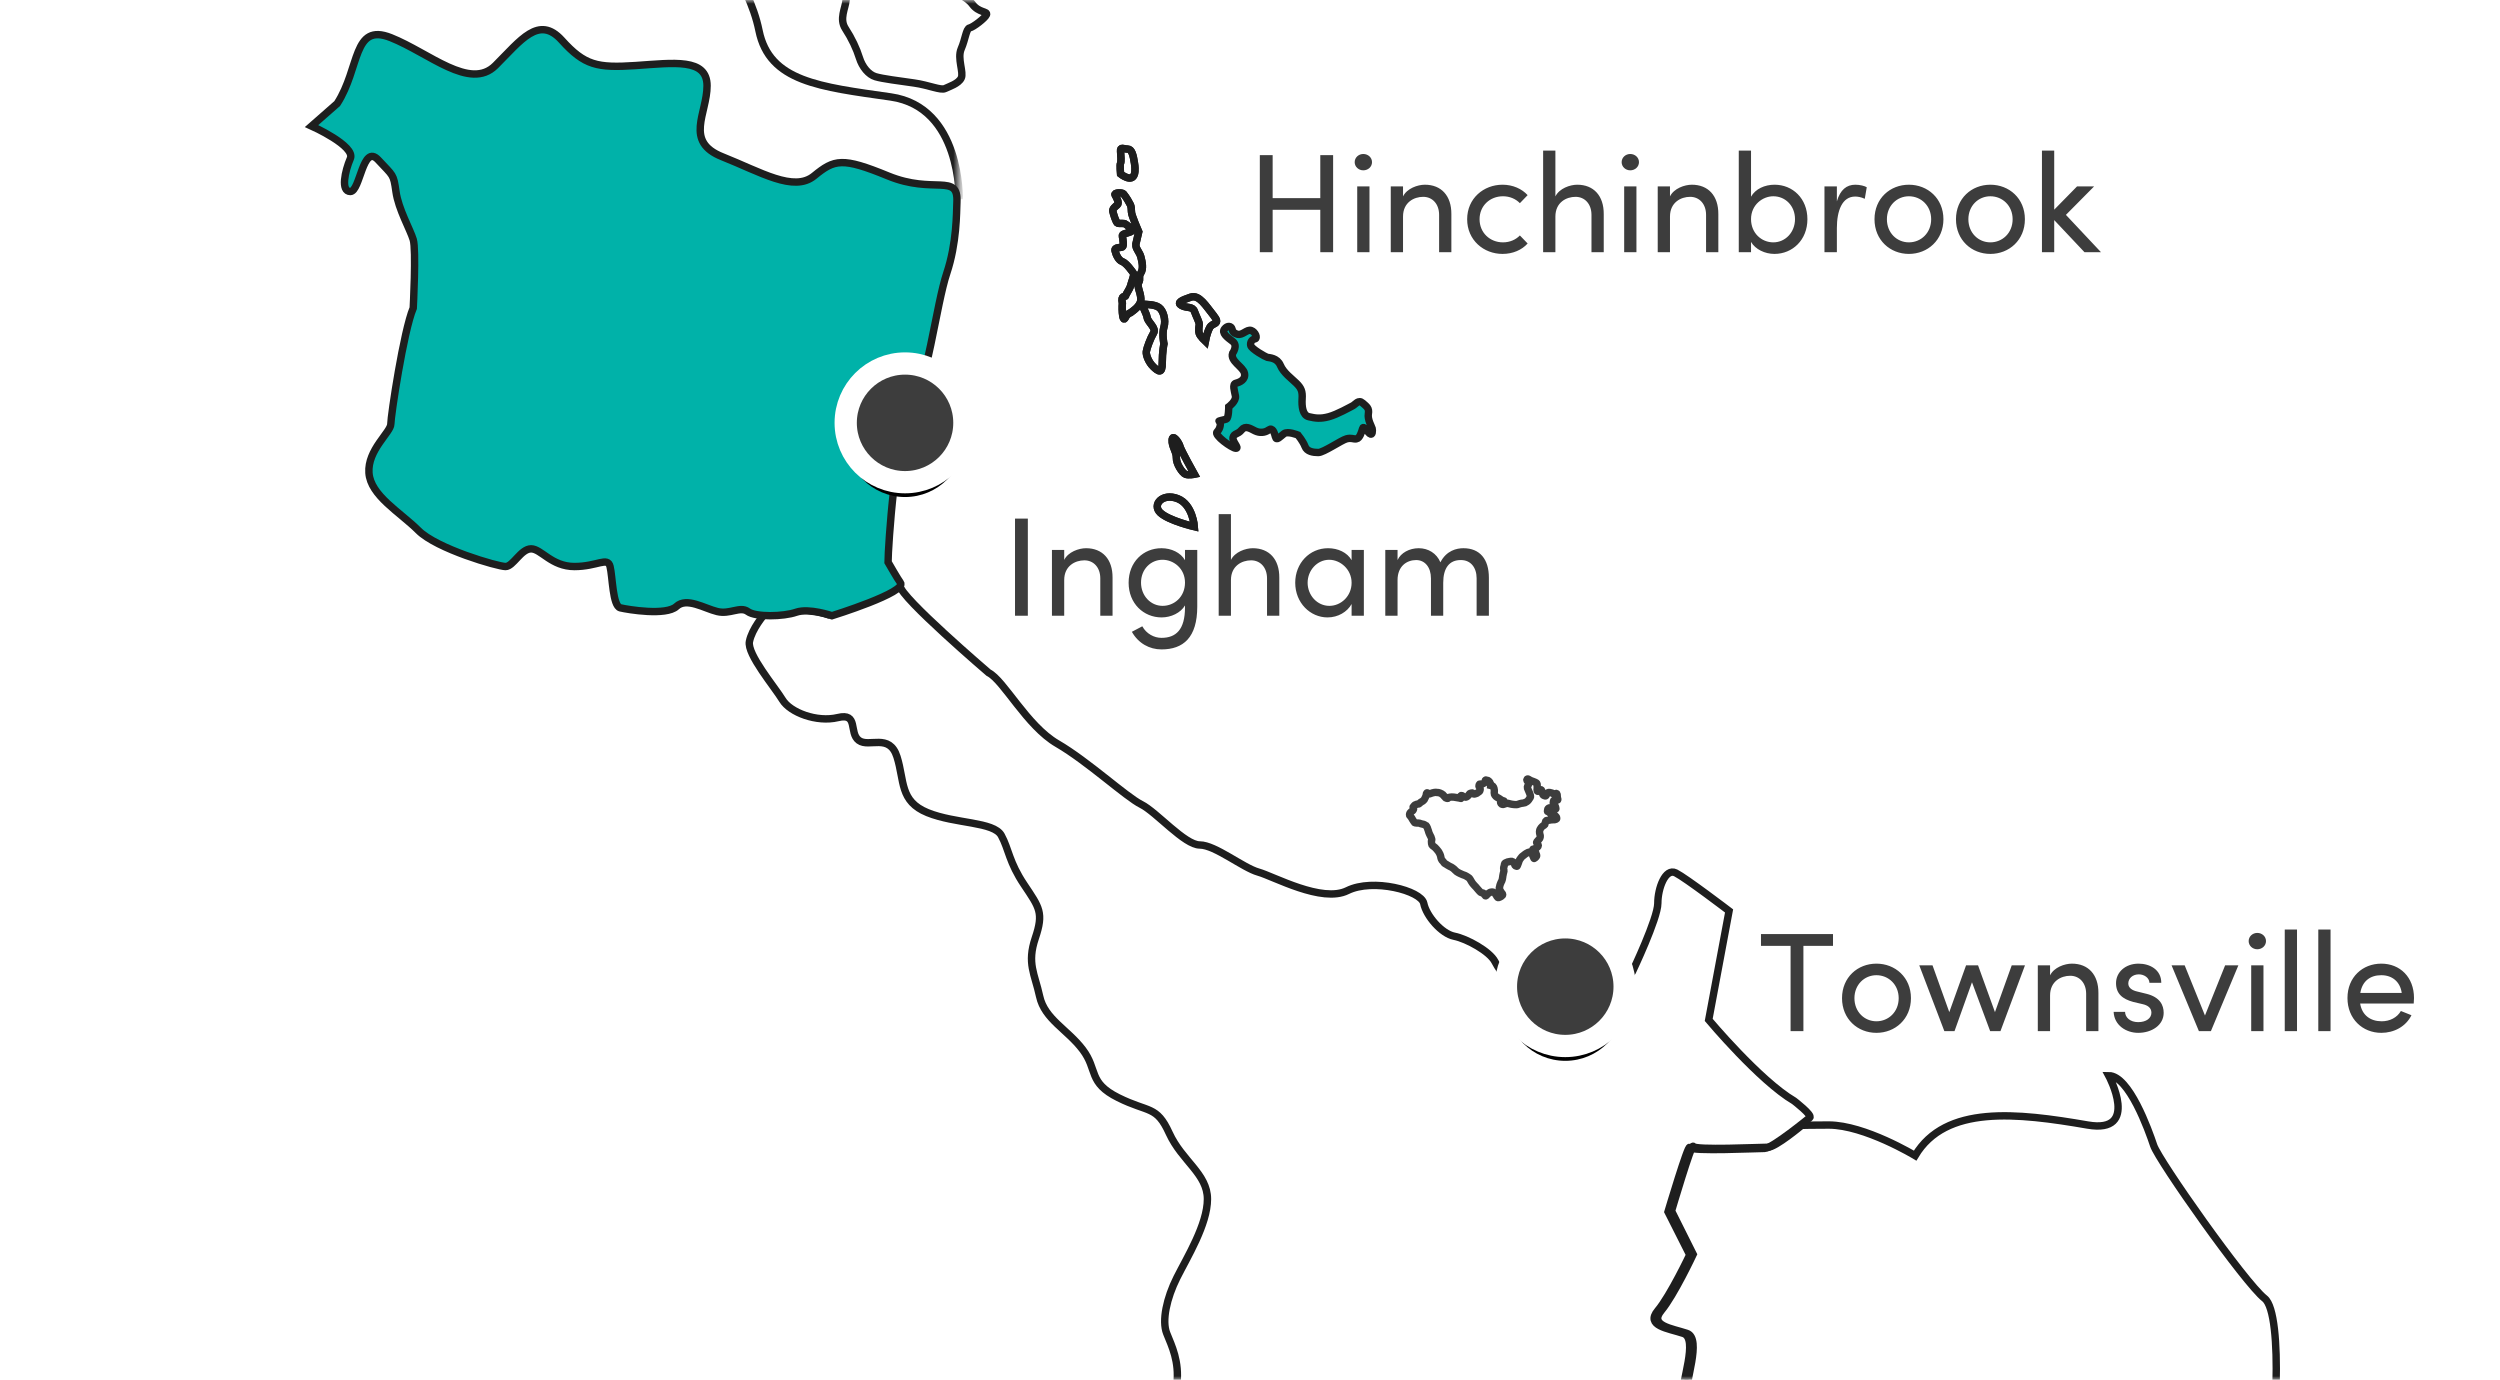 <?xml version="1.0" encoding="UTF-8"?>
<svg width="337px" height="186px" viewBox="0 0 337 186" version="1.1" xmlns="http://www.w3.org/2000/svg" xmlns:xlink="http://www.w3.org/1999/xlink">
    <title>Hinchinbrook - Mini Map</title>
    <defs>
        <rect id="path-1" x="0" y="0" width="317" height="186"></rect>
        <polygon id="path-3" points="0.855 0.704 156.293 0.704 156.293 382.844 0.855 382.844"></polygon>
        <path d="M211,125 C215.418,125 219,128.582 219,133 C219,137.418 215.418,141 211,141 C206.582,141 203,137.418 203,133 C203,128.582 206.582,125 211,125" id="path-5"></path>
        <filter x="-53.1%" y="-40.6%" width="206.2%" height="206.2%" filterUnits="objectBoundingBox" id="filter-6">
            <feMorphology radius="1.5" operator="dilate" in="SourceAlpha" result="shadowSpreadOuter1"></feMorphology>
            <feOffset dx="0" dy="2" in="shadowSpreadOuter1" result="shadowOffsetOuter1"></feOffset>
            <feGaussianBlur stdDeviation="2" in="shadowOffsetOuter1" result="shadowBlurOuter1"></feGaussianBlur>
            <feComposite in="shadowBlurOuter1" in2="SourceAlpha" operator="out" result="shadowBlurOuter1"></feComposite>
            <feColorMatrix values="0 0 0 0 0   0 0 0 0 0   0 0 0 0 0  0 0 0 0.2 0" type="matrix" in="shadowBlurOuter1"></feColorMatrix>
        </filter>
        <path d="M122,49 C126.418,49 130,52.582 130,57 C130,61.418 126.418,65 122,65 C117.582,65 114,61.418 114,57 C114,52.582 117.582,49 122,49" id="path-7"></path>
        <filter x="-53.1%" y="-40.6%" width="206.2%" height="206.2%" filterUnits="objectBoundingBox" id="filter-8">
            <feMorphology radius="1.5" operator="dilate" in="SourceAlpha" result="shadowSpreadOuter1"></feMorphology>
            <feOffset dx="0" dy="2" in="shadowSpreadOuter1" result="shadowOffsetOuter1"></feOffset>
            <feGaussianBlur stdDeviation="2" in="shadowOffsetOuter1" result="shadowBlurOuter1"></feGaussianBlur>
            <feComposite in="shadowBlurOuter1" in2="SourceAlpha" operator="out" result="shadowBlurOuter1"></feComposite>
            <feColorMatrix values="0 0 0 0 0   0 0 0 0 0   0 0 0 0 0  0 0 0 0.2 0" type="matrix" in="shadowBlurOuter1"></feColorMatrix>
        </filter>
    </defs>
    <g id="Hinchinbrook---Mini-Map" stroke="none" stroke-width="1" fill="none" fill-rule="evenodd">
        <g id="map-region-magneticisland" transform="translate(1, 0)">
            <mask id="mask-2" fill="white">
                <use xlink:href="#path-1"></use>
            </mask>
            <g id="Mask"></g>
            <g id="Group-54" mask="url(#mask-2)">
                <g transform="translate(-161, -356)">
                    <path d="M281.343,435 C281.335,436.474 293.259,446.678 293.259,446.678 C295.315,447.702 298.409,453.852 302.528,456.243 C306.64,458.632 311.789,463.416 313.845,464.439 C315.903,465.469 319.675,469.903 321.733,469.903 C323.789,469.903 327.563,472.983 329.623,473.558 C331.681,474.133 338.199,477.766 341.63,476.056 C345.057,474.351 351.569,476.056 351.921,477.766 C352.259,479.47 354.32,481.863 356.031,482.205 C357.75,482.547 360.832,484.259 361.518,485.622 C362.208,486.99 364.95,490.746 366.327,491.086 C367.695,491.429 373.872,490.065 375.923,490.065 C377.986,490.065 380.046,486.99 380.046,486.99 C380.046,486.99 383.473,479.811 383.473,477.766 C383.473,475.718 384.504,472.983 385.882,473.663 C387.25,474.351 393.079,478.794 393.079,478.794 L390.334,493.481 C390.334,493.481 397.198,501.677 401.851,504.407 C401.851,504.407 404.365,506.332 403.955,506.662 C403.955,506.662 398.909,510.805 397.883,510.805 C396.853,510.805 387.962,511.228 387.776,510.685 C387.585,510.141 384.847,519.346 384.847,519.346 L387.776,525.151 C387.776,525.151 385.189,530.62 383.473,532.669 C381.763,534.719 384.847,535.059 386.925,535.745 C389.004,536.427 386.56,542.576 386.905,543.944 C387.25,545.309 383.131,552.826 382.793,556.243 C382.448,559.659 379.016,556.924 377.643,557.265 C376.275,557.607 372.113,560 372.113,560 L363.679,558.294 C363.679,558.294 360.149,552.826 356.551,552.142 C352.947,551.459 347.802,550.434 347.802,550.434 C347.802,550.434 333.05,548.729 330.69,548.729 C328.335,548.729 318.302,545.653 318.645,542.576 C318.987,539.503 317.961,537.453 317.276,535.745 C316.589,534.039 317.276,530.962 318.645,528.23 C320.017,525.495 322.763,521.054 322.763,517.637 C322.763,514.225 319.33,512.513 317.614,508.759 C315.903,504.999 314.87,506.019 310.751,503.97 C306.64,501.923 308.01,500.214 305.95,497.495 C303.896,494.771 300.81,493.386 300.143,490.31 C299.474,487.234 298.409,485.867 299.559,482.45 C300.713,479.036 300.12,478.352 298.066,475.276 C296.001,472.202 296.001,470.494 294.975,468.614 C293.947,466.738 288.802,467.077 285.029,465.543 C281.257,464.003 281.937,461.27 280.917,458.023 C279.897,454.779 277.139,456.829 275.77,455.805 C274.394,454.779 275.77,452.045 272.94,452.73 C270.111,453.412 266.509,452.045 265.475,450.336 C264.445,448.632 260.677,444.189 261.022,442.48 C261.356,440.77 263.009,438.854 263.009,438.854 L266.843,438.39 C268.563,437.796 271.651,438.863 271.651,438.863 L281.343,435" id="Stroke-1" stroke="#1E1E1E" stroke-width="1" fill="none"></path>
                    <path d="M279.71,379.715 C273.523,377.175 272.482,377.472 269.739,379.715 C266.995,381.95 262.531,379.183 257.374,377.134 C252.209,375.083 255.312,371.323 255.312,367.563 C255.312,363.811 250.837,364.488 245.67,364.836 C240.515,365.175 238.802,364.836 235.719,361.414 C232.626,358 230.213,361.414 226.779,364.836 C223.345,368.249 217.839,363.125 212.682,361.074 C207.526,359.026 208.557,365.175 205.453,369.96 L202,372.993 C202,372.993 207.96,375.668 207.227,377.369 C206.495,379.08 205.897,381.817 207.227,381.817 C208.557,381.817 208.898,375.319 210.971,377.543 C213.033,379.767 213.033,379.419 213.374,381.817 C213.704,384.205 215.301,386.942 215.704,388.304 C216.116,389.666 215.704,397.527 215.704,397.527 C214.405,400.601 212.682,412.069 212.682,413.165 C212.682,414.262 209.527,416.659 209.734,419.734 C209.94,422.808 213.91,425.022 216.395,427.502 C218.86,429.983 227.109,432.369 228.15,432.369 C229.172,432.369 230.213,429.983 231.595,429.983 C232.956,429.983 234.337,432.369 237.431,432.369 C240.515,432.369 241.906,431.006 242.236,432.369 C242.577,433.733 242.577,437.679 243.619,437.935 C244.65,438.181 249.795,439.032 251.187,437.75 C252.559,436.469 254.951,438.016 256.684,438.436 C258.405,438.857 259.768,437.679 260.808,438.436 C261.84,439.206 265.614,439.133 267.325,438.529 C269.048,437.935 272.151,439 272.151,439 C272.151,439 282.402,435.813 281.37,434.532 C281.102,434.215 279.71,431.786 279.71,431.786 C279.71,429.736 280.731,414.364 282.804,411.29 C284.866,408.215 286.248,396.943 287.62,392.844 C288.991,388.743 288.929,384.645 288.991,383.272 C289.198,379.275 285.887,382.257 279.71,379.715 Z" id="Stroke-3" stroke="#1E1E1E" stroke-width="1" fill="#00B2A9" fill-rule="evenodd"></path>
                    <path d="M362.658,464.253 C362.744,464.223 362.854,464.068 362.763,463.988 C362.721,463.952 362.648,463.948 362.602,463.936 C362.541,463.92 362.478,463.892 362.419,463.861 C362.317,463.804 362.216,463.72 362.111,463.651 C361.902,463.529 361.657,463.421 361.526,463.214 C361.456,463.105 361.416,463.035 361.421,462.906 C361.421,462.774 361.447,462.64 361.435,462.509 C361.433,462.367 361.37,462.212 361.316,462.084 C361.252,461.934 361.108,461.925 360.967,461.889 C360.972,461.844 360.955,461.805 360.949,461.769 L360.949,461.69 C360.937,461.67 360.921,461.661 360.909,461.642 C360.877,461.558 360.841,461.478 360.797,461.397 C360.75,461.317 360.691,461.295 360.618,461.248 C360.591,461.223 360.56,461.183 360.516,461.207 C360.492,461.223 360.444,461.292 360.432,461.31 C360.385,461.283 360.397,461.24 360.373,461.196 C360.341,461.116 360.259,461.131 360.215,461.196 C360.157,461.283 360.215,461.454 360.127,461.523 C360.037,461.586 359.908,461.63 359.81,461.682 C359.754,461.713 359.72,461.717 359.651,461.705 C359.604,461.702 359.52,461.661 359.473,461.682 C359.387,461.722 359.359,461.905 359.361,461.981 C359.361,462.063 359.421,462.063 359.461,462.12 C359.492,462.157 359.518,462.24 359.52,462.288 C359.537,462.348 359.529,462.412 359.518,462.471 C359.501,462.527 359.513,462.591 359.469,462.64 C359.417,462.708 359.309,462.786 359.239,462.818 C359.179,462.852 359.156,462.894 359.102,462.927 C359.058,462.951 359.002,462.967 358.95,462.983 C358.835,463.018 358.725,463.06 358.606,463.031 C358.621,462.958 358.573,462.943 358.522,462.916 C358.47,462.877 358.442,462.877 358.374,462.894 C358.316,462.906 358.248,462.916 358.197,462.939 C358.136,462.958 358.11,462.983 358.073,463.035 C357.97,463.191 357.864,463.336 357.69,463.425 C357.606,463.473 357.479,463.462 357.388,463.428 C357.344,463.414 357.297,463.381 357.253,463.362 C357.21,463.334 357.187,463.3 357.137,463.278 C357.034,463.231 356.911,463.193 356.886,463.346 C356.864,463.454 356.864,463.536 356.966,463.598 C356.966,463.609 356.972,463.617 356.964,463.621 L356.937,463.621 C356.911,463.617 356.896,463.609 356.876,463.609 C356.848,463.598 356.812,463.593 356.778,463.586 C356.623,463.553 356.465,463.529 356.305,463.506 C356.1,463.467 355.893,463.433 355.679,463.438 C355.592,463.438 355.501,463.444 355.414,463.465 C355.389,463.467 355.363,463.477 355.342,463.489 C355.326,463.489 355.318,463.496 355.307,463.508 C355.27,463.536 355.232,463.557 355.199,463.588 C355.195,463.599 355.183,463.617 355.167,463.625 C355.153,463.629 355.131,463.629 355.113,463.629 C355.073,463.621 355.029,463.611 354.985,463.598 C354.965,463.588 354.943,463.581 354.921,463.565 C354.904,463.553 354.886,463.536 354.87,463.525 C354.867,463.519 354.862,463.519 354.851,463.517 C354.842,463.513 354.842,463.506 354.834,463.506 C354.79,463.465 354.739,463.425 354.704,463.376 C354.697,463.364 354.692,463.352 354.688,463.336 C354.668,463.322 354.66,463.306 354.648,463.288 C354.62,463.258 354.592,463.231 354.565,463.196 C354.549,463.179 354.538,463.167 354.528,463.152 C354.517,463.141 354.517,463.135 354.505,463.129 C354.503,463.127 354.493,463.127 354.486,463.117 C354.463,463.105 354.447,463.087 354.423,463.075 C354.402,463.049 354.371,463.035 354.343,463.013 C354.307,462.995 354.275,462.983 354.243,462.958 C354.203,462.933 354.157,462.916 354.11,462.899 C354.082,462.887 354.054,462.877 354.021,462.87 C353.97,462.866 353.922,462.852 353.871,462.837 C353.85,462.835 353.827,462.835 353.81,462.835 C353.796,462.835 353.785,462.826 353.768,462.826 C353.747,462.818 353.724,462.824 353.708,462.824 C353.689,462.818 353.667,462.818 353.649,462.818 C353.621,462.818 353.603,462.814 353.577,462.812 C353.502,462.812 353.422,462.806 353.348,462.824 C353.262,462.837 353.182,462.864 353.095,462.881 C353.039,462.899 352.983,462.916 352.927,462.939 C352.869,462.967 352.805,462.991 352.733,463.01 C352.704,463.018 352.677,463.031 352.646,463.031 C352.611,463.025 352.574,463.025 352.534,463.018 C352.506,463.013 352.494,462.997 352.48,462.973 C352.459,462.951 352.442,462.918 352.428,462.887 C352.403,462.864 352.378,462.864 352.349,462.877 C352.321,462.899 352.3,462.927 352.289,462.958 C352.272,462.985 352.272,463.018 352.27,463.047 C352.258,463.087 352.258,463.127 352.253,463.162 C352.247,463.207 352.235,463.242 352.225,463.278 C352.207,463.318 352.197,463.352 352.183,463.39 C352.157,463.444 352.127,463.506 352.103,463.559 C352.075,463.625 352.052,463.689 352.012,463.743 C351.996,463.782 351.968,463.832 351.928,463.861 C351.912,463.88 351.884,463.886 351.866,463.904 C351.842,463.924 351.82,463.944 351.805,463.964 C351.782,463.978 351.764,464 351.739,464.016 C351.706,464.035 351.662,464.051 351.622,464.075 C351.594,464.095 351.576,464.12 351.547,464.139 C351.519,464.149 351.491,464.167 351.465,464.179 C351.445,464.195 351.421,464.219 351.401,464.242 C351.386,464.263 351.365,464.279 351.349,464.294 C351.331,464.311 351.313,464.334 351.29,464.351 C351.274,464.366 351.255,464.372 351.227,464.378 C351.192,464.386 351.166,464.386 351.14,464.386 C351.12,464.383 351.104,464.378 351.096,464.378 C351.08,464.378 351.068,464.378 351.052,464.386 C351.01,464.402 350.965,464.426 350.921,464.442 C350.869,464.458 350.823,464.47 350.778,464.492 C350.75,464.503 350.733,464.517 350.707,464.534 C350.668,464.569 350.635,464.602 350.607,464.636 C350.565,464.687 350.521,464.727 350.488,464.781 C350.477,464.809 350.481,464.833 350.493,464.861 C350.504,464.889 350.516,464.91 350.521,464.941 C350.532,464.976 350.551,465.014 350.551,465.054 C350.551,465.068 350.549,465.093 350.537,465.112 C350.537,465.124 350.521,465.135 350.516,465.152 C350.5,465.185 350.481,465.212 350.462,465.244 C350.448,465.261 350.434,465.277 350.422,465.289 C350.394,465.308 350.374,465.319 350.346,465.335 C350.316,465.357 350.287,465.371 350.259,465.393 C350.2,465.445 350.156,465.502 350.1,465.552 C350.083,465.566 350.061,465.579 350.054,465.604 C350.041,465.628 350.03,465.664 350.025,465.696 C350.019,465.736 350.013,465.771 350.009,465.811 C349.997,465.839 349.997,465.869 350.009,465.894 C350.019,465.927 350.054,465.955 350.081,465.983 C350.123,466.025 350.161,466.077 350.2,466.128 C350.276,466.225 350.332,466.334 350.39,466.438 C350.462,466.54 350.526,466.649 350.593,466.758 C350.613,466.8 350.64,466.849 350.675,466.88 C350.699,466.903 350.727,466.912 350.762,466.917 C350.823,466.924 350.881,466.932 350.942,466.936 C350.972,466.941 351,466.943 351.032,466.947 C351.056,466.952 351.084,466.947 351.101,466.947 C351.14,466.941 351.171,466.941 351.204,466.947 C351.246,466.947 351.297,466.947 351.341,466.964 C351.401,466.983 351.451,467.011 351.508,467.028 C351.559,467.043 351.608,467.055 351.65,467.063 C351.706,467.068 351.754,467.084 351.805,467.101 C351.872,467.115 351.952,467.126 352.015,467.165 C352.067,467.188 352.103,467.228 352.145,467.256 C352.169,467.268 352.186,467.274 352.202,467.284 C352.219,467.291 352.235,467.296 352.247,467.302 C352.261,467.32 352.27,467.338 352.272,467.35 C352.293,467.378 352.312,467.406 352.333,467.43 C352.356,467.47 352.389,467.508 352.403,467.55 C352.403,467.567 352.403,467.585 352.408,467.602 C352.419,467.637 352.432,467.674 352.442,467.705 C352.47,467.783 352.494,467.858 352.52,467.929 C352.532,467.974 352.534,468.018 352.56,468.06 C352.567,468.096 352.578,468.129 352.59,468.161 C352.602,468.203 352.618,468.248 352.637,468.289 C352.665,468.359 352.698,468.425 352.726,468.49 C352.793,468.627 352.857,468.759 352.927,468.89 C352.949,468.93 352.967,468.976 352.971,469.022 C352.978,469.062 352.987,469.098 352.995,469.146 C352.995,469.15 352.999,469.159 352.999,469.171 C352.999,469.178 352.995,469.19 352.995,469.199 C352.987,469.223 352.987,469.241 352.983,469.265 C352.983,469.285 352.978,469.315 352.971,469.337 C352.971,469.385 352.959,469.429 352.959,469.476 C352.959,469.501 352.959,469.526 352.967,469.55 C352.967,469.578 352.967,469.608 352.971,469.637 C352.971,469.682 352.983,469.722 352.987,469.762 C352.995,469.803 352.995,469.849 353.016,469.883 C353.027,469.913 353.056,469.933 353.074,469.953 C353.109,469.98 353.132,470.008 353.158,470.027 C353.188,470.055 353.224,470.079 353.256,470.1 C353.301,470.141 353.348,470.176 353.398,470.21 C353.42,470.228 353.443,470.246 353.463,470.262 C353.49,470.291 353.518,470.314 353.537,470.342 C353.625,470.423 353.693,470.519 353.768,470.611 C353.799,470.65 353.838,470.692 353.878,470.742 C353.913,470.802 353.958,470.863 353.993,470.926 C354.038,470.99 354.07,471.057 354.1,471.129 C354.124,471.161 354.14,471.192 354.145,471.228 C354.157,471.27 354.168,471.305 354.175,471.34 C354.196,471.39 354.201,471.436 354.213,471.479 C354.215,471.517 354.215,471.547 354.227,471.587 C354.231,471.628 354.243,471.66 354.255,471.695 C354.259,471.723 354.271,471.752 354.283,471.78 C354.299,471.814 354.327,471.856 354.343,471.89 C354.363,471.926 354.379,471.963 354.402,471.993 C354.423,472.022 354.458,472.043 354.486,472.07 C354.505,472.091 354.521,472.114 354.545,472.143 C354.578,472.193 354.617,472.229 354.648,472.281 C354.68,472.326 354.71,472.37 354.755,472.397 C354.783,472.422 354.818,472.434 354.851,472.45 C354.87,472.462 354.904,472.474 354.926,472.49 C354.996,472.534 355.057,472.582 355.127,472.62 C355.215,472.675 355.307,472.733 355.406,472.779 C355.45,472.801 355.492,472.825 355.536,472.844 C355.552,472.857 355.576,472.869 355.596,472.871 C355.62,472.881 355.639,472.889 355.662,472.9 C355.683,472.912 355.702,472.923 355.723,472.944 C355.763,472.968 355.797,472.986 355.838,473.02 C355.896,473.076 355.969,473.123 356.036,473.18 C356.066,473.215 356.104,473.251 356.139,473.288 C356.17,473.311 356.202,473.34 356.226,473.368 C356.246,473.392 356.261,473.411 356.287,473.427 C356.317,473.455 356.35,473.486 356.389,473.514 C356.403,473.527 356.429,473.542 356.457,473.554 C356.492,473.577 356.543,473.604 356.579,473.626 C356.693,473.698 356.822,473.748 356.939,473.801 C357.007,473.834 357.07,473.862 357.137,473.89 C357.21,473.909 357.273,473.933 357.331,473.961 C357.434,473.994 357.536,474.034 357.628,474.09 C357.69,474.128 357.752,474.168 357.82,474.208 C357.879,474.246 357.943,474.294 358.007,474.333 C358.021,474.34 358.025,474.351 358.043,474.366 C358.054,474.38 358.065,474.389 358.082,474.401 C358.099,474.42 358.113,474.441 358.124,474.46 C358.141,474.493 358.169,474.527 358.19,474.563 C358.23,474.624 358.26,474.693 358.3,474.751 C358.328,474.796 358.346,474.836 358.374,474.879 C358.407,474.927 358.442,474.981 358.475,475.031 C358.505,475.073 358.538,475.118 358.573,475.158 C358.629,475.227 358.681,475.286 358.737,475.346 C358.779,475.394 358.823,475.438 358.866,475.481 C358.898,475.513 358.938,475.549 358.97,475.589 C359.01,475.641 359.048,475.697 359.096,475.744 C359.156,475.801 359.2,475.869 359.256,475.928 C359.309,475.992 359.371,476.059 359.429,476.123 C359.457,476.151 359.477,476.18 359.506,476.203 C359.52,476.219 359.531,476.235 359.548,476.247 C359.565,476.265 359.588,476.279 359.609,476.292 C359.623,476.307 359.648,476.323 359.679,476.328 C359.712,476.334 359.746,476.339 359.78,476.344 C359.81,476.351 359.842,476.368 359.878,476.368 C359.894,476.368 359.906,476.371 359.913,476.38 C359.941,476.396 359.969,476.408 359.992,476.426 C360.025,476.45 360.027,476.5 360.053,476.53 C360.065,476.547 360.071,476.558 360.083,476.574 C360.089,476.592 360.095,476.603 360.111,476.615 C360.123,476.632 360.139,476.643 360.151,476.649 C360.159,476.662 360.175,476.674 360.184,476.689 C360.198,476.711 360.203,476.735 360.226,476.751 C360.237,476.763 360.247,476.766 360.261,476.766 C360.31,476.763 360.352,476.723 360.378,476.689 C360.418,476.649 360.444,476.615 360.476,476.574 C360.52,476.528 360.572,476.483 360.624,476.438 C360.754,476.334 360.909,476.255 361.08,476.247 C361.159,476.247 361.229,476.247 361.296,476.267 C361.388,476.295 361.461,476.359 361.526,476.426 C361.605,476.528 361.667,476.643 361.734,476.751 C361.76,476.793 361.788,476.845 361.816,476.89 C361.837,476.922 361.855,476.949 361.884,476.97 C361.924,477.004 361.963,477.004 362.008,476.994 C362.066,476.977 362.122,476.954 362.174,476.935 C362.299,476.883 362.419,476.811 362.505,476.711 C362.529,476.678 362.562,476.643 362.562,476.603 C362.562,476.556 362.534,476.511 362.515,476.471 C362.475,476.419 362.426,476.368 362.387,476.311 C362.344,476.255 362.317,476.195 362.277,476.135 C362.216,476.024 362.153,475.912 362.124,475.788 C362.124,475.768 362.122,475.744 362.113,475.725 C362.113,475.716 362.111,475.713 362.111,475.702 C362.111,475.697 362.113,475.685 362.113,475.681 C362.124,475.637 362.129,475.594 362.141,475.554 C362.146,475.533 362.146,475.513 362.153,475.498 C362.157,475.446 362.174,475.389 362.19,475.334 C362.202,475.294 362.213,475.262 362.227,475.227 C362.244,475.187 362.255,475.139 362.277,475.095 C362.295,475.043 362.327,474.993 362.344,474.941 C362.385,474.872 362.415,474.803 362.447,474.735 C362.478,474.666 362.499,474.597 362.515,474.52 C362.534,474.425 362.55,474.328 362.562,474.229 C362.573,474.157 362.59,474.09 362.592,474.018 C362.602,473.978 362.606,473.937 362.618,473.893 C362.62,473.862 362.63,473.829 362.634,473.799 C362.646,473.761 362.66,473.726 362.664,473.69 C362.672,473.666 362.676,473.644 362.681,473.622 C362.7,473.566 362.71,473.507 362.721,473.455 C362.724,473.419 362.738,473.381 362.724,473.34 C362.721,473.301 362.716,473.267 362.71,473.232 C362.704,473.187 362.692,473.144 362.692,473.1 C362.7,473.072 362.7,473.044 362.692,473.016 C362.692,472.985 362.7,472.952 362.704,472.923 C362.716,472.869 362.738,472.813 362.752,472.757 C362.763,472.705 362.776,472.648 362.791,472.594 C362.796,472.568 362.802,472.542 362.802,472.516 C362.808,472.49 362.812,472.458 362.819,472.43 C362.835,472.37 362.91,472.338 362.961,472.309 C363.051,472.266 363.137,472.222 363.228,472.193 C363.303,472.171 363.372,472.154 363.441,472.149 C363.53,472.135 363.621,472.124 363.714,472.11 C363.74,472.107 363.775,472.102 363.805,472.11 C363.833,472.114 363.862,472.131 363.89,472.149 C363.911,472.166 363.941,472.182 363.965,472.193 C363.993,472.211 364.021,472.218 364.042,472.239 C364.056,472.253 364.072,472.279 364.084,472.303 C364.108,472.343 364.124,472.378 364.136,472.422 C364.159,472.49 364.182,472.554 364.21,472.618 C364.227,472.653 364.243,472.688 364.282,472.71 C364.301,472.721 364.329,472.727 364.362,472.74 C364.39,472.752 364.425,472.765 364.458,472.773 C364.483,472.777 364.5,472.767 364.511,472.749 C364.533,472.715 364.535,472.675 364.557,472.641 C364.591,472.534 364.648,472.43 364.687,472.314 C364.718,472.239 364.734,472.159 364.762,472.083 C364.794,472.018 364.822,471.951 364.848,471.89 C364.893,471.82 364.94,471.757 364.99,471.69 C365.028,471.636 365.068,471.585 365.115,471.533 C365.136,471.511 365.155,471.488 365.178,471.465 C365.201,471.444 365.225,471.424 365.253,471.402 C365.285,471.38 365.313,471.357 365.344,471.336 C365.417,471.284 365.476,471.228 365.548,471.173 C365.632,471.1 365.734,471.045 365.833,470.994 C365.889,470.966 365.935,470.933 365.997,470.906 C366.044,470.886 366.095,470.863 366.151,470.858 C366.284,470.846 366.396,470.957 366.471,471.057 C366.557,471.167 366.606,471.288 366.647,471.415 C366.672,471.496 366.705,471.559 366.745,471.631 C366.752,471.66 366.773,471.683 366.78,471.707 C366.791,471.723 366.803,471.73 366.819,471.719 C366.852,471.707 366.88,471.683 366.908,471.66 C366.95,471.625 366.994,471.585 367.034,471.545 C367.098,471.479 367.154,471.402 367.142,471.305 C367.138,471.248 367.11,471.196 367.086,471.149 C367.058,471.093 367.04,471.035 367.022,470.973 C367.006,470.943 366.998,470.91 366.99,470.881 C366.972,470.846 366.95,470.822 366.922,470.802 C366.841,470.73 366.745,470.681 366.677,470.606 C366.647,470.566 366.59,470.487 366.661,470.458 C366.687,470.446 366.709,470.446 366.733,470.446 C366.773,470.439 366.807,470.429 366.841,470.415 C366.962,470.371 367.076,470.308 367.184,470.234 C367.236,470.198 367.287,470.158 367.324,470.1 C367.339,470.06 367.359,470.027 367.359,469.985 C367.367,469.919 367.327,469.865 367.297,469.809 C367.285,469.792 367.28,469.776 367.273,469.752 C367.269,469.745 367.256,469.724 367.252,469.716 C367.229,469.689 367.208,469.672 367.184,469.658 C367.168,469.644 367.156,469.632 367.149,469.618 C367.128,469.592 367.138,469.578 367.142,469.556 C367.154,469.533 367.154,469.505 367.168,469.486 C367.168,469.474 367.18,469.47 367.184,469.461 C367.201,469.441 367.212,469.419 367.229,469.401 C367.259,469.355 367.297,469.31 367.339,469.27 C367.375,469.225 367.417,469.178 367.469,469.138 C367.481,469.126 367.491,469.119 367.501,469.098 C367.519,469.082 367.53,469.062 367.542,469.04 C367.577,468.962 367.612,468.879 367.621,468.799 C367.628,468.771 367.628,468.743 367.621,468.719 C367.621,468.703 367.617,468.686 367.621,468.672 L367.621,468.639 C367.621,468.608 367.612,468.583 367.605,468.558 C367.586,468.479 367.544,468.404 367.542,468.324 C367.53,468.265 367.542,468.208 367.533,468.153 C367.533,468.096 367.525,468.032 367.542,467.98 C367.57,467.82 367.661,467.681 367.752,467.56 C367.788,467.515 367.81,467.475 367.858,467.441 C367.895,467.413 367.925,467.384 367.965,467.354 C368.005,467.326 368.049,467.299 368.093,467.27 C368.107,467.258 368.125,467.251 368.141,467.239 C368.157,467.228 368.171,467.216 368.192,467.207 C368.209,467.195 368.211,467.178 368.223,467.165 C368.231,467.147 368.243,467.126 368.251,467.113 C368.26,467.091 368.267,467.073 368.271,467.047 C368.283,467.016 368.283,466.981 368.287,466.947 C368.299,466.9 368.311,466.851 368.328,466.811 C368.341,466.764 368.368,466.719 368.381,466.676 C368.398,466.654 368.414,466.628 368.432,466.617 C368.458,466.604 368.488,466.602 368.512,466.597 C368.533,466.59 368.556,466.585 368.576,466.59 C368.615,466.59 368.643,466.597 368.68,466.59 C368.746,466.59 368.819,466.569 368.889,466.552 C368.949,466.54 369.007,466.517 369.076,466.51 C369.099,466.5 369.122,466.505 369.15,466.513 C369.211,466.535 369.27,466.51 369.338,466.495 C369.412,466.485 369.485,466.51 369.555,466.5 C369.617,466.493 369.679,466.465 369.737,466.442 C369.766,466.43 369.8,466.413 369.822,466.386 C369.845,466.367 369.85,466.334 369.845,466.298 C369.845,466.269 369.834,466.237 369.826,466.207 C369.817,466.173 369.806,466.146 369.793,466.117 C369.775,466.086 369.747,466.063 369.719,466.035 C369.691,466.002 369.657,465.971 369.627,465.943 C369.565,465.882 369.501,465.839 369.433,465.79 C369.405,465.771 369.382,465.755 369.354,465.75 C369.302,465.743 369.254,465.748 369.211,465.75 C369.162,465.755 369.12,465.771 369.076,465.767 C369.048,465.767 369.041,465.755 369.041,465.736 C369.041,465.652 368.965,465.606 368.905,465.564 C368.837,465.515 368.785,465.45 368.704,465.433 C368.676,465.421 368.636,465.416 368.62,465.4 C368.592,465.381 368.6,465.353 368.604,465.329 C368.604,465.291 368.613,465.256 368.613,465.216 C368.615,465.17 368.62,465.124 368.636,465.08 C368.687,464.968 368.819,464.877 368.939,464.889 C368.977,464.889 369.005,464.896 369.036,464.91 C369.048,464.917 369.057,464.924 369.076,464.934 C369.083,464.936 369.092,464.941 369.099,464.953 C369.11,464.968 369.12,464.993 369.122,465.014 C369.134,465.038 369.138,465.056 369.156,465.072 C369.166,465.096 369.188,465.118 369.214,465.124 C369.258,465.145 369.314,465.141 369.359,465.133 C369.424,465.124 369.487,465.112 369.547,465.096 C369.593,465.089 369.644,465.08 369.691,465.066 C369.714,465.056 369.73,465.042 369.735,465.014 C369.735,464.968 369.723,464.922 369.714,464.882 C369.702,464.818 369.679,464.757 369.657,464.693 C369.63,464.636 369.605,464.578 369.565,464.53 C369.531,464.482 369.497,464.442 369.456,464.402 C369.429,464.374 369.396,464.343 369.385,464.303 C369.37,464.263 369.372,464.223 369.382,464.187 C369.385,464.136 369.396,464.087 369.405,464.04 C369.417,464 369.417,463.948 369.433,463.916 C369.456,463.874 369.503,463.874 369.541,463.874 C369.615,463.884 369.691,463.892 369.766,463.892 C369.826,463.892 369.908,463.886 369.964,463.844 C370.008,463.812 370.004,463.76 369.992,463.713 C369.976,463.64 369.94,463.577 369.932,463.506 C369.918,463.41 369.918,463.318 369.908,463.226 C369.908,463.152 369.906,463.058 369.861,462.997 C369.822,462.951 369.761,462.943 369.707,462.962 C369.651,462.983 369.605,463.013 369.547,463.035 C369.501,463.047 369.452,463.035 369.412,463.01 C369.342,462.967 369.27,462.927 369.2,462.899 C369.12,462.866 369.036,462.847 368.949,462.835 C368.893,462.831 368.837,462.826 368.791,462.826 C368.751,462.826 368.715,462.826 368.68,462.847 C368.626,462.876 368.592,462.922 368.556,462.969 C368.512,463.037 368.478,463.101 368.444,463.174 C368.43,463.209 368.409,463.266 368.368,463.284 C368.328,463.306 368.278,463.284 368.239,463.273 C368.141,463.244 368.015,463.207 367.97,463.105 C367.95,463.058 367.947,463.01 367.934,462.958 C367.925,462.91 367.911,462.866 367.895,462.824 C367.882,462.779 367.866,462.739 367.858,462.695 C367.838,462.652 367.834,462.603 367.82,462.561 C367.806,462.519 367.78,462.479 367.736,462.459 C367.703,462.445 367.661,462.447 367.628,462.471 C367.586,462.491 367.558,462.531 367.533,462.566 C367.507,462.595 367.469,462.63 367.439,462.647 C367.415,462.658 367.387,462.668 367.367,462.675 C367.299,462.692 367.229,462.668 367.208,462.603 C367.194,462.561 367.194,462.509 367.196,462.469 C367.201,462.407 367.208,462.348 367.212,462.288 C367.224,462.172 367.217,462.049 367.212,461.925 C367.212,461.884 367.208,461.833 367.208,461.786 C367.208,461.746 367.201,461.705 367.194,461.665 C367.166,461.558 367.051,461.499 366.955,461.454 C366.78,461.369 366.597,461.317 366.415,461.248 C366.344,461.213 366.268,461.179 366.198,461.139 C366.151,461.108 366.106,461.075 366.055,461.048 C365.999,461.012 365.935,460.977 365.877,461.019 C365.817,461.064 365.798,461.144 365.833,461.207 C365.868,461.295 365.955,461.335 366.027,461.39 C366.055,461.409 366.085,461.442 366.095,461.482 C366.111,461.53 366.099,461.574 366.085,461.618 C366.055,461.742 365.992,461.853 365.935,461.965 C365.919,462.009 365.903,462.061 365.891,462.109 C365.889,462.153 365.891,462.196 365.903,462.24 C365.925,462.301 365.947,462.355 365.975,462.412 C366.009,462.497 366.044,462.578 366.078,462.658 C366.154,462.835 366.23,463.013 366.284,463.202 C366.3,463.288 366.334,463.398 366.284,463.489 C366.272,463.513 366.254,463.541 366.23,463.569 C366.202,463.609 366.181,463.64 366.157,463.673 C366.106,463.76 366.05,463.852 365.979,463.926 C365.907,464.007 365.817,464.068 365.72,464.12 C365.69,464.139 365.658,464.155 365.622,464.167 C365.616,464.177 365.604,464.183 365.588,464.19 C365.576,464.199 365.559,464.199 365.548,464.207 C365.531,464.211 365.512,464.211 365.491,464.217 C365.476,464.219 365.456,464.229 365.44,464.234 C365.389,464.251 365.342,464.263 365.297,464.263 C365.253,464.269 365.211,464.269 365.171,464.275 C365.136,464.282 365.099,464.291 365.057,464.294 C365.005,464.303 364.948,464.322 364.893,464.334 C364.834,464.351 364.774,464.366 364.718,464.39 C364.664,464.412 364.608,464.438 364.561,464.447 C364.5,464.458 364.441,464.465 364.381,464.465 C364.282,464.474 364.186,464.47 364.096,464.454 C364.042,464.447 363.981,464.438 363.925,464.43 C363.883,464.426 363.839,464.418 363.795,464.412 C363.747,464.402 363.703,464.395 363.661,464.386 C363.558,464.36 363.458,464.334 363.348,464.308 C363.298,464.294 363.251,464.279 363.2,464.286 C363.144,464.291 363.097,464.299 363.041,464.311 C363.011,464.321 362.983,464.326 362.954,464.334 C362.894,464.351 362.84,464.366 362.791,464.386 C362.738,464.412 362.676,464.438 362.618,464.442 C362.592,464.447 362.566,464.438 362.541,464.438 C362.503,464.438 362.475,464.43 362.443,464.412 C362.41,464.386 362.373,464.355 362.344,464.321 C362.327,464.294 362.317,464.269 362.299,464.242 C362.283,464.217 362.26,464.177 362.289,464.143 C362.305,464.12 362.327,464.136 362.344,464.149 C362.367,464.177 362.387,464.19 362.41,464.207 C362.454,464.239 362.505,464.263 362.562,464.269 C362.592,464.269 362.62,464.263 362.658,464.253" id="Fill-5" stroke="#3D3D3D" stroke-width="1" fill="none"></path>
                    <path d="M362.658,464.253 C362.744,464.223 362.854,464.068 362.763,463.988 C362.721,463.952 362.648,463.948 362.602,463.936 C362.541,463.92 362.478,463.892 362.419,463.861 C362.317,463.804 362.216,463.72 362.111,463.651 C361.902,463.529 361.657,463.421 361.526,463.214 C361.456,463.105 361.416,463.035 361.421,462.906 C361.421,462.774 361.447,462.64 361.435,462.509 C361.433,462.367 361.37,462.212 361.316,462.084 C361.252,461.934 361.108,461.925 360.967,461.889 C360.972,461.844 360.955,461.805 360.949,461.769 L360.949,461.69 C360.937,461.67 360.921,461.661 360.909,461.642 C360.877,461.558 360.841,461.478 360.797,461.397 C360.75,461.317 360.691,461.295 360.618,461.248 C360.591,461.223 360.56,461.183 360.516,461.207 C360.492,461.223 360.444,461.292 360.432,461.31 C360.385,461.283 360.397,461.24 360.373,461.196 C360.341,461.116 360.259,461.131 360.215,461.196 C360.157,461.283 360.215,461.454 360.127,461.523 C360.037,461.586 359.908,461.63 359.81,461.682 C359.754,461.713 359.72,461.717 359.651,461.705 C359.604,461.702 359.52,461.661 359.473,461.682 C359.387,461.722 359.359,461.905 359.361,461.981 C359.361,462.063 359.421,462.063 359.461,462.12 C359.492,462.157 359.518,462.24 359.52,462.288 C359.537,462.348 359.529,462.412 359.518,462.471 C359.501,462.527 359.513,462.591 359.469,462.64 C359.417,462.708 359.309,462.786 359.239,462.818 C359.179,462.852 359.156,462.894 359.102,462.927 C359.058,462.951 359.002,462.967 358.95,462.983 C358.835,463.018 358.725,463.06 358.606,463.031 C358.621,462.958 358.573,462.943 358.522,462.916 C358.47,462.877 358.442,462.877 358.374,462.894 C358.316,462.906 358.248,462.916 358.197,462.939 C358.136,462.958 358.11,462.983 358.073,463.035 C357.97,463.191 357.864,463.336 357.69,463.425 C357.606,463.473 357.479,463.462 357.388,463.428 C357.344,463.414 357.297,463.381 357.253,463.362 C357.21,463.334 357.187,463.3 357.137,463.278 C357.034,463.231 356.911,463.193 356.886,463.346 C356.864,463.454 356.864,463.536 356.966,463.598 C356.966,463.609 356.972,463.617 356.964,463.621 L356.937,463.621 C356.911,463.617 356.896,463.609 356.876,463.609 C356.848,463.598 356.812,463.593 356.778,463.586 C356.623,463.553 356.465,463.529 356.305,463.506 C356.1,463.467 355.893,463.433 355.679,463.438 C355.592,463.438 355.501,463.444 355.414,463.465 C355.389,463.467 355.363,463.477 355.342,463.489 C355.326,463.489 355.318,463.496 355.307,463.508 C355.27,463.536 355.232,463.557 355.199,463.588 C355.195,463.599 355.183,463.617 355.167,463.625 C355.153,463.629 355.131,463.629 355.113,463.629 C355.073,463.621 355.029,463.611 354.985,463.598 C354.965,463.588 354.943,463.581 354.921,463.565 C354.904,463.553 354.886,463.536 354.87,463.525 C354.867,463.519 354.862,463.519 354.851,463.517 C354.842,463.513 354.842,463.506 354.834,463.506 C354.79,463.465 354.739,463.425 354.704,463.376 C354.697,463.364 354.692,463.352 354.688,463.336 C354.668,463.322 354.66,463.306 354.648,463.288 C354.62,463.258 354.592,463.231 354.565,463.196 C354.549,463.179 354.538,463.167 354.528,463.152 C354.517,463.141 354.517,463.135 354.505,463.129 C354.503,463.127 354.493,463.127 354.486,463.117 C354.463,463.105 354.447,463.087 354.423,463.075 C354.402,463.049 354.371,463.035 354.343,463.013 C354.307,462.995 354.275,462.983 354.243,462.958 C354.203,462.933 354.157,462.916 354.11,462.899 C354.082,462.887 354.054,462.877 354.021,462.87 C353.97,462.866 353.922,462.852 353.871,462.837 C353.85,462.835 353.827,462.835 353.81,462.835 C353.796,462.835 353.785,462.826 353.768,462.826 C353.747,462.818 353.724,462.824 353.708,462.824 C353.689,462.818 353.667,462.818 353.649,462.818 C353.621,462.818 353.603,462.814 353.577,462.812 C353.502,462.812 353.422,462.806 353.348,462.824 C353.262,462.837 353.182,462.864 353.095,462.881 C353.039,462.899 352.983,462.916 352.927,462.939 C352.869,462.967 352.805,462.991 352.733,463.01 C352.704,463.018 352.677,463.031 352.646,463.031 C352.611,463.025 352.574,463.025 352.534,463.018 C352.506,463.013 352.494,462.997 352.48,462.973 C352.459,462.951 352.442,462.918 352.428,462.887 C352.403,462.864 352.378,462.864 352.349,462.877 C352.321,462.899 352.3,462.927 352.289,462.958 C352.272,462.985 352.272,463.018 352.27,463.047 C352.258,463.087 352.258,463.127 352.253,463.162 C352.247,463.207 352.235,463.242 352.225,463.278 C352.207,463.318 352.197,463.352 352.183,463.39 C352.157,463.444 352.127,463.506 352.103,463.559 C352.075,463.625 352.052,463.689 352.012,463.743 C351.996,463.782 351.968,463.832 351.928,463.861 C351.912,463.88 351.884,463.886 351.866,463.904 C351.842,463.924 351.82,463.944 351.805,463.964 C351.782,463.978 351.764,464 351.739,464.016 C351.706,464.035 351.662,464.051 351.622,464.075 C351.594,464.095 351.576,464.12 351.547,464.139 C351.519,464.149 351.491,464.167 351.465,464.179 C351.445,464.195 351.421,464.219 351.401,464.242 C351.386,464.263 351.365,464.279 351.349,464.294 C351.331,464.311 351.313,464.334 351.29,464.351 C351.274,464.366 351.255,464.372 351.227,464.378 C351.192,464.386 351.166,464.386 351.14,464.386 C351.12,464.383 351.104,464.378 351.096,464.378 C351.08,464.378 351.068,464.378 351.052,464.386 C351.01,464.402 350.965,464.426 350.921,464.442 C350.869,464.458 350.823,464.47 350.778,464.492 C350.75,464.503 350.733,464.517 350.707,464.534 C350.668,464.569 350.635,464.602 350.607,464.636 C350.565,464.687 350.521,464.727 350.488,464.781 C350.477,464.809 350.481,464.833 350.493,464.861 C350.504,464.889 350.516,464.91 350.521,464.941 C350.532,464.976 350.551,465.014 350.551,465.054 C350.551,465.068 350.549,465.093 350.537,465.112 C350.537,465.124 350.521,465.135 350.516,465.152 C350.5,465.185 350.481,465.212 350.462,465.244 C350.448,465.261 350.434,465.277 350.422,465.289 C350.394,465.308 350.374,465.319 350.346,465.335 C350.316,465.357 350.287,465.371 350.259,465.393 C350.2,465.445 350.156,465.502 350.1,465.552 C350.083,465.566 350.061,465.579 350.054,465.604 C350.041,465.628 350.03,465.664 350.025,465.696 C350.019,465.736 350.013,465.771 350.009,465.811 C349.997,465.839 349.997,465.869 350.009,465.894 C350.019,465.927 350.054,465.955 350.081,465.983 C350.123,466.025 350.161,466.077 350.2,466.128 C350.276,466.225 350.332,466.334 350.39,466.438 C350.462,466.54 350.526,466.649 350.593,466.758 C350.613,466.8 350.64,466.849 350.675,466.88 C350.699,466.903 350.727,466.912 350.762,466.917 C350.823,466.924 350.881,466.932 350.942,466.936 C350.972,466.941 351,466.943 351.032,466.947 C351.056,466.952 351.084,466.947 351.101,466.947 C351.14,466.941 351.171,466.941 351.204,466.947 C351.246,466.947 351.297,466.947 351.341,466.964 C351.401,466.983 351.451,467.011 351.508,467.028 C351.559,467.043 351.608,467.055 351.65,467.063 C351.706,467.068 351.754,467.084 351.805,467.101 C351.872,467.115 351.952,467.126 352.015,467.165 C352.067,467.188 352.103,467.228 352.145,467.256 C352.169,467.268 352.186,467.274 352.202,467.284 C352.219,467.291 352.235,467.296 352.247,467.302 C352.261,467.32 352.27,467.338 352.272,467.35 C352.293,467.378 352.312,467.406 352.333,467.43 C352.356,467.47 352.389,467.508 352.403,467.55 C352.403,467.567 352.403,467.585 352.408,467.602 C352.419,467.637 352.432,467.674 352.442,467.705 C352.47,467.783 352.494,467.858 352.52,467.929 C352.532,467.974 352.534,468.018 352.56,468.06 C352.567,468.096 352.578,468.129 352.59,468.161 C352.602,468.203 352.618,468.248 352.637,468.289 C352.665,468.359 352.698,468.425 352.726,468.49 C352.793,468.627 352.857,468.759 352.927,468.89 C352.949,468.93 352.967,468.976 352.971,469.022 C352.978,469.062 352.987,469.098 352.995,469.146 C352.995,469.15 352.999,469.159 352.999,469.171 C352.999,469.178 352.995,469.19 352.995,469.199 C352.987,469.223 352.987,469.241 352.983,469.265 C352.983,469.285 352.978,469.315 352.971,469.337 C352.971,469.385 352.959,469.429 352.959,469.476 C352.959,469.501 352.959,469.526 352.967,469.55 C352.967,469.578 352.967,469.608 352.971,469.637 C352.971,469.682 352.983,469.722 352.987,469.762 C352.995,469.803 352.995,469.849 353.016,469.883 C353.027,469.913 353.056,469.933 353.074,469.953 C353.109,469.98 353.132,470.008 353.158,470.027 C353.188,470.055 353.224,470.079 353.256,470.1 C353.301,470.141 353.348,470.176 353.398,470.21 C353.42,470.228 353.443,470.246 353.463,470.262 C353.49,470.291 353.518,470.314 353.537,470.342 C353.625,470.423 353.693,470.519 353.768,470.611 C353.799,470.65 353.838,470.692 353.878,470.742 C353.913,470.802 353.958,470.863 353.993,470.926 C354.038,470.99 354.07,471.057 354.1,471.129 C354.124,471.161 354.14,471.192 354.145,471.228 C354.157,471.27 354.168,471.305 354.175,471.34 C354.196,471.39 354.201,471.436 354.213,471.479 C354.215,471.517 354.215,471.547 354.227,471.587 C354.231,471.628 354.243,471.66 354.255,471.695 C354.259,471.723 354.271,471.752 354.283,471.78 C354.299,471.814 354.327,471.856 354.343,471.89 C354.363,471.926 354.379,471.963 354.402,471.993 C354.423,472.022 354.458,472.043 354.486,472.07 C354.505,472.091 354.521,472.114 354.545,472.143 C354.578,472.193 354.617,472.229 354.648,472.281 C354.68,472.326 354.71,472.37 354.755,472.397 C354.783,472.422 354.818,472.434 354.851,472.45 C354.87,472.462 354.904,472.474 354.926,472.49 C354.996,472.534 355.057,472.582 355.127,472.62 C355.215,472.675 355.307,472.733 355.406,472.779 C355.45,472.801 355.492,472.825 355.536,472.844 C355.552,472.857 355.576,472.869 355.596,472.871 C355.62,472.881 355.639,472.889 355.662,472.9 C355.683,472.912 355.702,472.923 355.723,472.944 C355.763,472.968 355.797,472.986 355.838,473.02 C355.896,473.076 355.969,473.123 356.036,473.18 C356.066,473.215 356.104,473.251 356.139,473.288 C356.17,473.311 356.202,473.34 356.226,473.368 C356.246,473.392 356.261,473.411 356.287,473.427 C356.317,473.455 356.35,473.486 356.389,473.514 C356.403,473.527 356.429,473.542 356.457,473.554 C356.492,473.577 356.543,473.604 356.579,473.626 C356.693,473.698 356.822,473.748 356.939,473.801 C357.007,473.834 357.07,473.862 357.137,473.89 C357.21,473.909 357.273,473.933 357.331,473.961 C357.434,473.994 357.536,474.034 357.628,474.09 C357.69,474.128 357.752,474.168 357.82,474.208 C357.879,474.246 357.943,474.294 358.007,474.333 C358.021,474.34 358.025,474.351 358.043,474.366 C358.054,474.38 358.065,474.389 358.082,474.401 C358.099,474.42 358.113,474.441 358.124,474.46 C358.141,474.493 358.169,474.527 358.19,474.563 C358.23,474.624 358.26,474.693 358.3,474.751 C358.328,474.796 358.346,474.836 358.374,474.879 C358.407,474.927 358.442,474.981 358.475,475.031 C358.505,475.073 358.538,475.118 358.573,475.158 C358.629,475.227 358.681,475.286 358.737,475.346 C358.779,475.394 358.823,475.438 358.866,475.481 C358.898,475.513 358.938,475.549 358.97,475.589 C359.01,475.641 359.048,475.697 359.096,475.744 C359.156,475.801 359.2,475.869 359.256,475.928 C359.309,475.992 359.371,476.059 359.429,476.123 C359.457,476.151 359.477,476.18 359.506,476.203 C359.52,476.219 359.531,476.235 359.548,476.247 C359.565,476.265 359.588,476.279 359.609,476.292 C359.623,476.307 359.648,476.323 359.679,476.328 C359.712,476.334 359.746,476.339 359.78,476.344 C359.81,476.351 359.842,476.368 359.878,476.368 C359.894,476.368 359.906,476.371 359.913,476.38 C359.941,476.396 359.969,476.408 359.992,476.426 C360.025,476.45 360.027,476.5 360.053,476.53 C360.065,476.547 360.071,476.558 360.083,476.574 C360.089,476.592 360.095,476.603 360.111,476.615 C360.123,476.632 360.139,476.643 360.151,476.649 C360.159,476.662 360.175,476.674 360.184,476.689 C360.198,476.711 360.203,476.735 360.226,476.751 C360.237,476.763 360.247,476.766 360.261,476.766 C360.31,476.763 360.352,476.723 360.378,476.689 C360.418,476.649 360.444,476.615 360.476,476.574 C360.52,476.528 360.572,476.483 360.624,476.438 C360.754,476.334 360.909,476.255 361.08,476.247 C361.159,476.247 361.229,476.247 361.296,476.267 C361.388,476.295 361.461,476.359 361.526,476.426 C361.605,476.528 361.667,476.643 361.734,476.751 C361.76,476.793 361.788,476.845 361.816,476.89 C361.837,476.922 361.855,476.949 361.884,476.97 C361.924,477.004 361.963,477.004 362.008,476.994 C362.066,476.977 362.122,476.954 362.174,476.935 C362.299,476.883 362.419,476.811 362.505,476.711 C362.529,476.678 362.562,476.643 362.562,476.603 C362.562,476.556 362.534,476.511 362.515,476.471 C362.475,476.419 362.426,476.368 362.387,476.311 C362.344,476.255 362.317,476.195 362.277,476.135 C362.216,476.024 362.153,475.912 362.124,475.788 C362.124,475.768 362.122,475.744 362.113,475.725 C362.113,475.716 362.111,475.713 362.111,475.702 C362.111,475.697 362.113,475.685 362.113,475.681 C362.124,475.637 362.129,475.594 362.141,475.554 C362.146,475.533 362.146,475.513 362.153,475.498 C362.157,475.446 362.174,475.389 362.19,475.334 C362.202,475.294 362.213,475.262 362.227,475.227 C362.244,475.187 362.255,475.139 362.277,475.095 C362.295,475.043 362.327,474.993 362.344,474.941 C362.385,474.872 362.415,474.803 362.447,474.735 C362.478,474.666 362.499,474.597 362.515,474.52 C362.534,474.425 362.55,474.328 362.562,474.229 C362.573,474.157 362.59,474.09 362.592,474.018 C362.602,473.978 362.606,473.937 362.618,473.893 C362.62,473.862 362.63,473.829 362.634,473.799 C362.646,473.761 362.66,473.726 362.664,473.69 C362.672,473.666 362.676,473.644 362.681,473.622 C362.7,473.566 362.71,473.507 362.721,473.455 C362.724,473.419 362.738,473.381 362.724,473.34 C362.721,473.301 362.716,473.267 362.71,473.232 C362.704,473.187 362.692,473.144 362.692,473.1 C362.7,473.072 362.7,473.044 362.692,473.016 C362.692,472.985 362.7,472.952 362.704,472.923 C362.716,472.869 362.738,472.813 362.752,472.757 C362.763,472.705 362.776,472.648 362.791,472.594 C362.796,472.568 362.802,472.542 362.802,472.516 C362.808,472.49 362.812,472.458 362.819,472.43 C362.835,472.37 362.91,472.338 362.961,472.309 C363.051,472.266 363.137,472.222 363.228,472.193 C363.303,472.171 363.372,472.154 363.441,472.149 C363.53,472.135 363.621,472.124 363.714,472.11 C363.74,472.107 363.775,472.102 363.805,472.11 C363.833,472.114 363.862,472.131 363.89,472.149 C363.911,472.166 363.941,472.182 363.965,472.193 C363.993,472.211 364.021,472.218 364.042,472.239 C364.056,472.253 364.072,472.279 364.084,472.303 C364.108,472.343 364.124,472.378 364.136,472.422 C364.159,472.49 364.182,472.554 364.21,472.618 C364.227,472.653 364.243,472.688 364.282,472.71 C364.301,472.721 364.329,472.727 364.362,472.74 C364.39,472.752 364.425,472.765 364.458,472.773 C364.483,472.777 364.5,472.767 364.511,472.749 C364.533,472.715 364.535,472.675 364.557,472.641 C364.591,472.534 364.648,472.43 364.687,472.314 C364.718,472.239 364.734,472.159 364.762,472.083 C364.794,472.018 364.822,471.951 364.848,471.89 C364.893,471.82 364.94,471.757 364.99,471.69 C365.028,471.636 365.068,471.585 365.115,471.533 C365.136,471.511 365.155,471.488 365.178,471.465 C365.201,471.444 365.225,471.424 365.253,471.402 C365.285,471.38 365.313,471.357 365.344,471.336 C365.417,471.284 365.476,471.228 365.548,471.173 C365.632,471.1 365.734,471.045 365.833,470.994 C365.889,470.966 365.935,470.933 365.997,470.906 C366.044,470.886 366.095,470.863 366.151,470.858 C366.284,470.846 366.396,470.957 366.471,471.057 C366.557,471.167 366.606,471.288 366.647,471.415 C366.672,471.496 366.705,471.559 366.745,471.631 C366.752,471.66 366.773,471.683 366.78,471.707 C366.791,471.723 366.803,471.73 366.819,471.719 C366.852,471.707 366.88,471.683 366.908,471.66 C366.95,471.625 366.994,471.585 367.034,471.545 C367.098,471.479 367.154,471.402 367.142,471.305 C367.138,471.248 367.11,471.196 367.086,471.149 C367.058,471.093 367.04,471.035 367.022,470.973 C367.006,470.943 366.998,470.91 366.99,470.881 C366.972,470.846 366.95,470.822 366.922,470.802 C366.841,470.73 366.745,470.681 366.677,470.606 C366.647,470.566 366.59,470.487 366.661,470.458 C366.687,470.446 366.709,470.446 366.733,470.446 C366.773,470.439 366.807,470.429 366.841,470.415 C366.962,470.371 367.076,470.308 367.184,470.234 C367.236,470.198 367.287,470.158 367.324,470.1 C367.339,470.06 367.359,470.027 367.359,469.985 C367.367,469.919 367.327,469.865 367.297,469.809 C367.285,469.792 367.28,469.776 367.273,469.752 C367.269,469.745 367.256,469.724 367.252,469.716 C367.229,469.689 367.208,469.672 367.184,469.658 C367.168,469.644 367.156,469.632 367.149,469.618 C367.128,469.592 367.138,469.578 367.142,469.556 C367.154,469.533 367.154,469.505 367.168,469.486 C367.168,469.474 367.18,469.47 367.184,469.461 C367.201,469.441 367.212,469.419 367.229,469.401 C367.259,469.355 367.297,469.31 367.339,469.27 C367.375,469.225 367.417,469.178 367.469,469.138 C367.481,469.126 367.491,469.119 367.501,469.098 C367.519,469.082 367.53,469.062 367.542,469.04 C367.577,468.962 367.612,468.879 367.621,468.799 C367.628,468.771 367.628,468.743 367.621,468.719 C367.621,468.703 367.617,468.686 367.621,468.672 L367.621,468.639 C367.621,468.608 367.612,468.583 367.605,468.558 C367.586,468.479 367.544,468.404 367.542,468.324 C367.53,468.265 367.542,468.208 367.533,468.153 C367.533,468.096 367.525,468.032 367.542,467.98 C367.57,467.82 367.661,467.681 367.752,467.56 C367.788,467.515 367.81,467.475 367.858,467.441 C367.895,467.413 367.925,467.384 367.965,467.354 C368.005,467.326 368.049,467.299 368.093,467.27 C368.107,467.258 368.125,467.251 368.141,467.239 C368.157,467.228 368.171,467.216 368.192,467.207 C368.209,467.195 368.211,467.178 368.223,467.165 C368.231,467.147 368.243,467.126 368.251,467.113 C368.26,467.091 368.267,467.073 368.271,467.047 C368.283,467.016 368.283,466.981 368.287,466.947 C368.299,466.9 368.311,466.851 368.328,466.811 C368.341,466.764 368.368,466.719 368.381,466.676 C368.398,466.654 368.414,466.628 368.432,466.617 C368.458,466.604 368.488,466.602 368.512,466.597 C368.533,466.59 368.556,466.585 368.576,466.59 C368.615,466.59 368.643,466.597 368.68,466.59 C368.746,466.59 368.819,466.569 368.889,466.552 C368.949,466.54 369.007,466.517 369.076,466.51 C369.099,466.5 369.122,466.505 369.15,466.513 C369.211,466.535 369.27,466.51 369.338,466.495 C369.412,466.485 369.485,466.51 369.555,466.5 C369.617,466.493 369.679,466.465 369.737,466.442 C369.766,466.43 369.8,466.413 369.822,466.386 C369.845,466.367 369.85,466.334 369.845,466.298 C369.845,466.269 369.834,466.237 369.826,466.207 C369.817,466.173 369.806,466.146 369.793,466.117 C369.775,466.086 369.747,466.063 369.719,466.035 C369.691,466.002 369.657,465.971 369.627,465.943 C369.565,465.882 369.501,465.839 369.433,465.79 C369.405,465.771 369.382,465.755 369.354,465.75 C369.302,465.743 369.254,465.748 369.211,465.75 C369.162,465.755 369.12,465.771 369.076,465.767 C369.048,465.767 369.041,465.755 369.041,465.736 C369.041,465.652 368.965,465.606 368.905,465.564 C368.837,465.515 368.785,465.45 368.704,465.433 C368.676,465.421 368.636,465.416 368.62,465.4 C368.592,465.381 368.6,465.353 368.604,465.329 C368.604,465.291 368.613,465.256 368.613,465.216 C368.615,465.17 368.62,465.124 368.636,465.08 C368.687,464.968 368.819,464.877 368.939,464.889 C368.977,464.889 369.005,464.896 369.036,464.91 C369.048,464.917 369.057,464.924 369.076,464.934 C369.083,464.936 369.092,464.941 369.099,464.953 C369.11,464.968 369.12,464.993 369.122,465.014 C369.134,465.038 369.138,465.056 369.156,465.072 C369.166,465.096 369.188,465.118 369.214,465.124 C369.258,465.145 369.314,465.141 369.359,465.133 C369.424,465.124 369.487,465.112 369.547,465.096 C369.593,465.089 369.644,465.08 369.691,465.066 C369.714,465.056 369.73,465.042 369.735,465.014 C369.735,464.968 369.723,464.922 369.714,464.882 C369.702,464.818 369.679,464.757 369.657,464.693 C369.63,464.636 369.605,464.578 369.565,464.53 C369.531,464.482 369.497,464.442 369.456,464.402 C369.429,464.374 369.396,464.343 369.385,464.303 C369.37,464.263 369.372,464.223 369.382,464.187 C369.385,464.136 369.396,464.087 369.405,464.04 C369.417,464 369.417,463.948 369.433,463.916 C369.456,463.874 369.503,463.874 369.541,463.874 C369.615,463.884 369.691,463.892 369.766,463.892 C369.826,463.892 369.908,463.886 369.964,463.844 C370.008,463.812 370.004,463.76 369.992,463.713 C369.976,463.64 369.94,463.577 369.932,463.506 C369.918,463.41 369.918,463.318 369.908,463.226 C369.908,463.152 369.906,463.058 369.861,462.997 C369.822,462.951 369.761,462.943 369.707,462.962 C369.651,462.983 369.605,463.013 369.547,463.035 C369.501,463.047 369.452,463.035 369.412,463.01 C369.342,462.967 369.27,462.927 369.2,462.899 C369.12,462.866 369.036,462.847 368.949,462.835 C368.893,462.831 368.837,462.826 368.791,462.826 C368.751,462.826 368.715,462.826 368.68,462.847 C368.626,462.876 368.592,462.922 368.556,462.969 C368.512,463.037 368.478,463.101 368.444,463.174 C368.43,463.209 368.409,463.266 368.368,463.284 C368.328,463.306 368.278,463.284 368.239,463.273 C368.141,463.244 368.015,463.207 367.97,463.105 C367.95,463.058 367.947,463.01 367.934,462.958 C367.925,462.91 367.911,462.866 367.895,462.824 C367.882,462.779 367.866,462.739 367.858,462.695 C367.838,462.652 367.834,462.603 367.82,462.561 C367.806,462.519 367.78,462.479 367.736,462.459 C367.703,462.445 367.661,462.447 367.628,462.471 C367.586,462.491 367.558,462.531 367.533,462.566 C367.507,462.595 367.469,462.63 367.439,462.647 C367.415,462.658 367.387,462.668 367.367,462.675 C367.299,462.692 367.229,462.668 367.208,462.603 C367.194,462.561 367.194,462.509 367.196,462.469 C367.201,462.407 367.208,462.348 367.212,462.288 C367.224,462.172 367.217,462.049 367.212,461.925 C367.212,461.884 367.208,461.833 367.208,461.786 C367.208,461.746 367.201,461.705 367.194,461.665 C367.166,461.558 367.051,461.499 366.955,461.454 C366.78,461.369 366.597,461.317 366.415,461.248 C366.344,461.213 366.268,461.179 366.198,461.139 C366.151,461.108 366.106,461.075 366.055,461.048 C365.999,461.012 365.935,460.977 365.877,461.019 C365.817,461.064 365.798,461.144 365.833,461.207 C365.868,461.295 365.955,461.335 366.027,461.39 C366.055,461.409 366.085,461.442 366.095,461.482 C366.111,461.53 366.099,461.574 366.085,461.618 C366.055,461.742 365.992,461.853 365.935,461.965 C365.919,462.009 365.903,462.061 365.891,462.109 C365.889,462.153 365.891,462.196 365.903,462.24 C365.925,462.301 365.947,462.355 365.975,462.412 C366.009,462.497 366.044,462.578 366.078,462.658 C366.154,462.835 366.23,463.013 366.284,463.202 C366.3,463.288 366.334,463.398 366.284,463.489 C366.272,463.513 366.254,463.541 366.23,463.569 C366.202,463.609 366.181,463.64 366.157,463.673 C366.106,463.76 366.05,463.852 365.979,463.926 C365.907,464.007 365.817,464.068 365.72,464.12 C365.69,464.139 365.658,464.155 365.622,464.167 C365.616,464.177 365.604,464.183 365.588,464.19 C365.576,464.199 365.559,464.199 365.548,464.207 C365.531,464.211 365.512,464.211 365.491,464.217 C365.476,464.219 365.456,464.229 365.44,464.234 C365.389,464.251 365.342,464.263 365.297,464.263 C365.253,464.269 365.211,464.269 365.171,464.275 C365.136,464.282 365.099,464.291 365.057,464.294 C365.005,464.303 364.948,464.322 364.893,464.334 C364.834,464.351 364.774,464.366 364.718,464.39 C364.664,464.412 364.608,464.438 364.561,464.447 C364.5,464.458 364.441,464.465 364.381,464.465 C364.282,464.474 364.186,464.47 364.096,464.454 C364.042,464.447 363.981,464.438 363.925,464.43 C363.883,464.426 363.839,464.418 363.795,464.412 C363.747,464.402 363.703,464.395 363.661,464.386 C363.558,464.36 363.458,464.334 363.348,464.308 C363.298,464.294 363.251,464.279 363.2,464.286 C363.144,464.291 363.097,464.299 363.041,464.311 C363.011,464.321 362.983,464.326 362.954,464.334 C362.894,464.351 362.84,464.366 362.791,464.386 C362.738,464.412 362.676,464.438 362.618,464.442 C362.592,464.447 362.566,464.438 362.541,464.438 C362.503,464.438 362.475,464.43 362.443,464.412 C362.41,464.386 362.373,464.355 362.344,464.321 C362.327,464.294 362.317,464.269 362.299,464.242 C362.283,464.217 362.26,464.177 362.289,464.143 C362.305,464.12 362.327,464.136 362.344,464.149 C362.367,464.177 362.387,464.19 362.41,464.207 C362.454,464.239 362.505,464.263 362.562,464.269 C362.592,464.269 362.62,464.263 362.658,464.253 Z" id="Stroke-7" stroke="none" fill="none"></path>
                    <path d="M406.528,507.654 C411.369,507.666 418.16,511.78 418.16,511.78 C422.267,504.907 431.887,506.009 441.418,507.654 C448.501,508.875 444.257,501 444.257,501 C446.996,501 449.629,508.34 450.314,510.406 C451.003,512.468 462.63,528.963 465.267,531.027 C467.901,533.086 466.737,551.645 465.363,554.397 C463.999,557.147 477,563.327 477,563.327 C477,563.327 463.999,559.889 462.971,563.327 C461.949,566.769 456.47,570.204 456.47,570.204 C456.47,570.204 453.735,573.64 452.709,573.984 C451.686,574.332 451.344,582.919 451.344,585.67 C451.344,588.421 449.287,602.511 448.606,603.884 C447.922,605.26 443.479,604.917 439.708,603.884 C435.951,602.854 434.241,599.071 431.502,599.071 C428.763,599.071 426.027,590.825 423.978,594.605 C421.925,598.384 425.342,601.479 424.659,603.197 C423.978,604.917 421.925,606.633 422.95,609.382 C423.978,612.133 428.763,617.288 428.081,621.068 C427.397,624.853 424.659,636.191 428.422,641.345 L428.792,641.861 C429.39,642.33 431.552,646.596 431.552,646.596 C431.552,646.596 430.298,647.624 428.792,646.4 C427.303,645.193 422.609,646.4 419.852,646.4 C417.095,646.4 412.688,645.716 410.635,644.686 C408.585,643.658 408.926,639.875 408.585,637.808 C408.239,635.753 404.135,630.596 402.078,629.564 C400.028,628.529 397.294,626.813 397.294,624.746 C397.294,622.691 396.265,619.939 394.426,618.393 C392.588,616.842 390.793,615.47 387.718,615.816 C384.637,616.161 381.558,617.878 381.213,615.816 C380.881,613.755 383.952,613.071 384.296,611.985 C384.637,610.895 382.929,610.66 381.213,607.91 C379.508,605.164 374.721,604.474 374.721,604.474 L369.637,602.411 L366.417,597.423 C366.417,597.423 365.479,593.815 366.417,593.133 C367.355,592.444 370.272,591.073 372.624,590.041 C374.976,589.011 370.272,585.228 369.586,583.513 C368.903,581.791 365.479,578.016 366.417,576.438 C367.355,574.862 368.903,576.292 370.951,574.862 C373.008,573.433 372.324,568.391 372.624,566.324 C372.923,564.267 372.624,560.14 372.624,560.14 L372.967,560.14 C372.967,560.14 376.774,557.732 378.138,557.389 C379.508,557.046 382.929,559.797 383.274,556.361 C383.61,552.924 387.718,545.361 387.373,543.988 C387.03,542.614 389.468,536.426 387.394,535.739 C385.321,535.051 382.246,534.708 383.952,532.646 C385.663,530.584 388.243,525.084 388.243,525.084 L385.321,519.242 C385.321,519.242 388.052,509.982 388.243,510.53 C388.428,511.075 397.294,510.65 398.322,510.65 C399.345,510.65 402.871,507.695 402.871,507.695 C402.871,507.695 404.437,507.65 406.528,507.654 Z" id="Stroke-9" stroke="#1E1E1E" stroke-width="1" fill="none"></path>
                    <path d="M311.05,379.451 C311.05,379.451 312.593,380.687 312.925,379.451 C312.925,379.451 313.093,379.04 312.925,377.981 C312.762,376.922 312.564,376.096 312.025,376.096 C311.492,376.096 310.996,375.743 311.05,376.393 C311.107,377.04 311.151,377.785 311.048,378.003 C310.939,378.213 311.05,379.451 311.05,379.451 Z" id="Stroke-13" stroke="#1E1E1E" stroke-width="1" fill="none"></path>
                    <path d="M311.05,379.451 C311.05,379.451 312.593,380.687 312.925,379.451 C312.925,379.451 313.093,379.04 312.925,377.981 C312.762,376.922 312.564,376.096 312.025,376.096 C311.492,376.096 310.996,375.743 311.05,376.393 C311.107,377.04 311.151,377.785 311.048,378.003 C310.939,378.213 311.05,379.451 311.05,379.451 Z" id="Stroke-15" stroke="#1E1E1E" stroke-width="1" fill="none"></path>
                    <path d="M312.399,398.153 C312.809,397.836 313.848,397.198 313.786,396.241 C313.727,395.286 313.216,394.586 313.5,394.074 C313.786,393.564 313.425,393.37 313.786,392.798 C314.156,392.223 313.972,391.329 313.786,390.629 C313.622,390.014 313.186,389.648 313.12,389.136 C313.109,389.063 313.109,388.987 313.115,388.908 L313.5,387.251 C313.5,387.251 312.525,385.019 312.525,384.607 C312.521,384.194 312.473,383.806 312.384,383.616 C312.261,383.354 311.852,382.628 311.452,382.144 C311.268,381.916 310.13,381.957 310.31,382.278 C310.496,382.596 310.92,383.361 310.617,383.616 C310.31,383.872 309.944,384.166 310.007,384.463 C310.066,384.766 310.433,386.036 310.677,386.103 C310.92,386.164 311.542,386.036 311.751,386.23 C311.954,386.419 313.02,386.996 312.399,387.251 C311.778,387.506 311.239,387.506 311.293,387.828 C311.348,388.145 311.542,389.162 311.293,389.289 C311.043,389.419 310.188,389.289 310.31,389.802 C310.433,390.312 310.751,391.074 311.293,391.267 C311.836,391.457 312.687,392.67 312.809,392.859 C312.931,393.054 312.527,394.013 312.399,394.524 C312.261,395.029 311.785,395.602 311.751,395.857 C311.714,396.113 311.054,395.668 311.293,396.881 C311.293,396.881 311.239,397.515 311.293,398.153 C311.348,398.791 311.47,399.302 311.714,398.791 C311.954,398.28 312.399,398.153 312.399,398.153 Z" id="Stroke-17" stroke="#1E1E1E" stroke-width="1" fill="none"></path>
                    <path d="M312.399,398.153 C312.809,397.836 313.848,397.198 313.786,396.241 C313.727,395.286 313.216,394.586 313.5,394.074 C313.786,393.564 313.425,393.37 313.786,392.798 C314.156,392.223 313.972,391.329 313.786,390.629 C313.622,390.014 313.186,389.648 313.12,389.136 C313.109,389.063 313.109,388.987 313.115,388.908 L313.5,387.251 C313.5,387.251 312.525,385.019 312.525,384.607 C312.521,384.194 312.473,383.806 312.384,383.616 C312.261,383.354 311.852,382.628 311.452,382.144 C311.268,381.916 310.13,381.957 310.31,382.278 C310.496,382.596 310.92,383.361 310.617,383.616 C310.31,383.872 309.944,384.166 310.007,384.463 C310.066,384.766 310.433,386.036 310.677,386.103 C310.92,386.164 311.542,386.036 311.751,386.23 C311.954,386.419 313.02,386.996 312.399,387.251 C311.778,387.506 311.239,387.506 311.293,387.828 C311.348,388.145 311.542,389.162 311.293,389.289 C311.043,389.419 310.188,389.289 310.31,389.802 C310.433,390.312 310.751,391.074 311.293,391.267 C311.836,391.457 312.687,392.67 312.809,392.859 C312.931,393.054 312.527,394.013 312.399,394.524 C312.261,395.029 311.785,395.602 311.751,395.857 C311.714,396.113 311.054,395.668 311.293,396.881 C311.293,396.881 311.239,397.515 311.293,398.153 C311.348,398.791 311.47,399.302 311.714,398.791 C311.954,398.28 312.399,398.153 312.399,398.153 Z" id="Stroke-19" stroke="#1E1E1E" stroke-width="1" fill="none"></path>
                    <path d="M316.9,402.349 C316.9,402.349 316.615,401.019 316.9,400.088 C317.181,399.164 316.841,397.864 316.216,397.434 C315.6,397.002 314.466,397.062 314.096,397.002 C313.729,396.939 314.523,398.112 314.634,398.794 C314.747,399.475 315.911,400.212 315.5,400.891 C315.086,401.573 314.58,402.937 314.523,403.398 C314.466,403.857 314.834,404.848 315.5,405.468 C316.161,406.082 316.674,406.454 316.674,404.912 C316.674,403.368 316.9,402.349 316.9,402.349 Z" id="Stroke-21" stroke="#1E1E1E" stroke-width="1" fill="none"></path>
                    <path d="M316.9,402.349 C316.9,402.349 316.615,401.019 316.9,400.088 C317.181,399.164 316.841,397.864 316.216,397.434 C315.6,397.002 314.466,397.062 314.096,397.002 C313.729,396.939 314.523,398.112 314.634,398.794 C314.747,399.475 315.911,400.212 315.5,400.891 C315.086,401.573 314.58,402.937 314.523,403.398 C314.466,403.857 314.834,404.848 315.5,405.468 C316.161,406.082 316.674,406.454 316.674,404.912 C316.674,403.368 316.9,402.349 316.9,402.349 Z" id="Stroke-23" stroke="#1E1E1E" stroke-width="1" fill="none"></path>
                    <path d="M321.657,399.762 C321.657,399.762 321.524,400.555 321.657,400.953 C321.782,401.345 322.476,402 322.476,402 C322.476,402 322.682,400.884 323.068,400.158 C323.455,399.432 324.61,399.799 323.589,398.523 C322.555,397.249 321.657,395.664 320.497,396.063 C319.338,396.46 318.562,396.784 319.271,397.181 C319.982,397.577 320.755,397.249 321.009,397.974 C321.271,398.704 321.694,399.438 321.657,399.762 Z" id="Stroke-25" stroke="#1E1E1E" stroke-width="1" fill="none"></path>
                    <path d="M321.657,399.762 C321.657,399.762 321.524,400.555 321.657,400.953 C321.782,401.345 322.476,402 322.476,402 C322.476,402 322.682,400.884 323.068,400.158 C323.455,399.432 324.61,399.799 323.589,398.523 C322.555,397.249 321.657,395.664 320.497,396.063 C319.338,396.46 318.562,396.784 319.271,397.181 C319.982,397.577 320.755,397.249 321.009,397.974 C321.271,398.704 321.694,399.438 321.657,399.762 Z" id="Stroke-27" stroke="#1E1E1E" stroke-width="1" fill="none"></path>
                    <path d="M326.15,403.632 C326.15,403.632 326.924,402.582 326.15,402.009 C325.378,401.439 324.669,400.869 325.059,400.356 C325.447,399.852 325.956,399.912 326.085,400.356 C326.085,400.356 326.085,400.869 326.795,401.053 C327.5,401.246 328.076,400.356 328.653,400.545 C329.234,400.737 329.555,401.605 329.169,401.683 C328.781,401.755 328.524,402.078 328.591,402.552 C328.653,403.025 330.58,404.103 330.836,404.17 C331.099,404.231 332.169,404.231 332.594,405.248 C333.023,406.264 334.112,407.027 334.754,407.662 C335.398,408.299 335.593,408.747 335.526,409.759 C335.465,410.774 335.593,411.985 336.429,412.173 C337.262,412.367 337.967,412.49 339.125,412.173 C340.281,411.858 341.952,410.902 342.338,410.709 C342.724,410.52 343.11,409.821 343.682,410.327 C344.26,410.836 344.585,411.028 344.454,411.793 C344.327,412.555 344.903,413.507 344.969,413.76 C345.032,414.014 345.032,414.777 344.646,414.46 C344.26,414.141 343.81,413.314 343.682,413.76 C343.553,414.206 343.296,415.097 342.848,415.158 C342.4,415.225 342.209,414.97 341.5,415.158 C340.792,415.351 338.416,417 337.71,417 C337.003,417 336.171,416.873 335.912,416.171 C335.655,415.479 334.973,414.649 334.973,414.649 C334.973,414.649 333.599,414.08 333.087,414.46 C332.576,414.843 332.061,415.479 331.932,414.904 C331.798,414.334 331.542,413.571 331.028,413.952 C330.517,414.334 329.812,414.395 329.169,414.08 C328.524,413.76 327.886,413.314 327.371,413.952 C326.857,414.589 326.342,414.395 326.214,414.97 C326.085,415.54 327.114,416.43 326.597,416.43 C326.085,416.43 323.578,414.649 324.062,414.206 C324.549,413.76 324.61,412.871 324.354,412.809 C324.092,412.744 324.996,412.617 325.316,412.49 C325.635,412.367 325.635,410.836 325.635,410.836 C325.635,410.836 326.667,410.075 326.538,409.379 C326.407,408.68 326.085,407.79 326.597,407.662 C327.114,407.535 327.948,407.175 327.752,406.303 C327.566,405.442 325.815,404.69 326.15,403.632 Z" id="Stroke-29" stroke="#1E1E1E" stroke-width="1" fill="#00B2A9" fill-rule="evenodd"></path>
                    <path d="M321,419.928 C321,419.928 319.177,416.667 319.069,416.19 C318.961,415.713 318.061,414.416 318.004,415.303 C317.942,416.19 318.607,416.874 318.575,417.695 C318.539,418.513 319.382,419.769 319.802,419.928 C320.225,420.09 321,419.928 321,419.928 Z" id="Stroke-31" stroke="#1E1E1E" stroke-width="1" fill="none"></path>
                    <path d="M321,419.928 C321,419.928 319.177,416.667 319.069,416.19 C318.961,415.713 318.061,414.416 318.004,415.303 C317.942,416.19 318.607,416.874 318.575,417.695 C318.539,418.513 319.382,419.769 319.802,419.928 C320.225,420.09 321,419.928 321,419.928 Z" id="Stroke-33" stroke="#1E1E1E" stroke-width="1" fill="none"></path>
                    <path d="M321,427 C321,427 320.805,424.032 318.76,423.219 C316.706,422.408 315.257,424.032 316.405,425.113 C317.554,426.189 321,427 321,427 Z" id="Stroke-35" stroke="#1E1E1E" stroke-width="1" fill="none"></path>
                    <path d="M321,427 C321,427 320.805,424.032 318.76,423.219 C316.706,422.408 315.257,424.032 316.405,425.113 C317.554,426.189 321,427 321,427 Z" id="Stroke-37" stroke="#1E1E1E" stroke-width="1" fill="none"></path>
                    <path d="M284.938,345.474 C284.938,345.474 282.663,345.474 282.853,344.159 C282.853,344.159 282.56,342.09 283.891,339.366 C285.215,336.64 286.257,335.231 286.732,334.571 C287.207,333.917 286.732,333.821 286.257,333.35 C285.788,332.882 284.459,333.917 283.609,334.006 C282.753,334.1 280.673,333.575 279.918,333.228 C279.164,332.882 276.608,331.002 276.803,330.437 C276.983,329.87 277.458,328.558 277.458,328.558 C277.458,328.558 277.632,327.522 276.788,328.273 C275.942,329.026 275.469,330.626 276.133,330.53 C276.803,330.437 276.516,332.971 276.803,333.256 C277.079,333.541 276.983,334.195 277.267,334.949 C277.554,335.701 277.935,335.802 277.836,336.739 C277.738,337.675 276.234,338.237 276.803,338.802 C277.367,339.366 277.367,340.87 276.803,340.305 C276.229,339.74 275.473,339.834 274.713,339.366 C273.955,338.895 273.391,338.895 272.448,338.145 C271.496,337.39 269.978,336.837 269.414,336.739 C268.846,336.64 268.281,336.357 267.898,335.701 C267.521,335.041 266.384,334.1 265.723,334.1 C265.059,334.1 264.112,333.541 263.354,333.541 C262.598,333.541 262.508,332.882 261.179,333.35 C259.85,333.821 258.154,334.571 257.586,334.855 C257.015,335.141 256.256,336.074 258.621,337.861 C260.992,339.651 262.125,340.401 262.788,341.434 C263.454,342.469 264.491,342.844 266.007,343.406 C267.521,343.97 269.227,346.038 269.601,346.886 C269.978,347.731 271.393,349.424 271.965,350.269 C272.539,351.119 273.673,352.899 273.767,353.464 C273.865,354.029 274.144,354.874 274.055,356.003 C273.955,357.132 273.105,358.542 273.955,359.856 C274.81,361.172 275.473,362.581 275.85,363.803 C276.229,365.026 277.079,366.061 278.024,366.341 C278.968,366.626 281.247,366.905 283.232,367.191 C285.215,367.473 286.83,368.221 287.392,367.937 C287.962,367.661 289.194,367.283 289.569,366.527 C289.95,365.781 289.005,363.897 289.569,362.581 C290.142,361.266 290.237,359.856 290.711,359.762 C291.18,359.669 292.791,358.447 292.98,357.976 C293.172,357.504 291.94,357.731 291.087,356.586 C290.237,355.444 288.907,355.252 288.907,354.784 C288.907,354.309 288.907,352.523 289.766,352.899 C290.612,353.278 292.12,353.179 291.556,352.523 C290.997,351.869 290.044,351.398 290.044,351.398 C290.044,351.398 290.237,349.814 289.569,349.619 C288.907,349.424 288.536,350.38 287.489,349.619 C286.446,348.859 287.018,347.825 285.975,347.545 C284.938,347.26 285.614,345.54 284.938,345.474 Z" id="Stroke-39" stroke="#1E1E1E" stroke-width="1" fill="none"></path>
                    <g id="Group-49" stroke="none" stroke-width="1" fill="none" fill-rule="evenodd" transform="translate(133, 0)">
                        <mask id="mask-4" fill="white">
                            <use xlink:href="#path-3"></use>
                        </mask>
                        <g id="Clip-48"></g>
                        <path d="M156.293,382.844 L156.293,382.844 C156.293,382.844 156.633,370.439 147.071,369.069 C137.508,367.699 130.713,367.014 129.314,360.135 C127.916,353.254 122.488,347.134 119.767,341.669 C117.045,336.204 112.256,330.725 114.978,321.164 C117.7,311.603 124.54,302.015 125.225,290.399 C125.909,278.784 129.314,261.689 131.366,256.149 C133.418,250.609 123.856,226.754 122.443,217.178 C121.031,207.604 114.666,215.123 114.116,202.138 C113.566,189.153 104.36,187.783 105.549,182.303 C106.739,176.823 96.508,172.043 96.508,164.523 C96.508,157.002 96.508,146.073 99.244,146.073 C101.981,146.073 105.386,133.921 101.981,133.236 C98.575,132.551 97.876,127.087 90.366,133.236 C82.856,139.386 81.443,142.811 79.451,135.962 C77.458,129.112 68.534,119.581 63.746,113.401 C58.957,107.222 52.146,97.676 49.41,89.471 C46.673,81.266 37.111,87.431 35.06,79.226 C33.007,71.02 0.855,4.799 0.855,0.703" id="Stroke-47" stroke="#1E1E1E" mask="url(#mask-4)"></path>
                    </g>
                </g>
            </g>
        </g>
        <g id="marker---tsv">
            <use fill="black" fill-opacity="1" filter="url(#filter-6)" xlink:href="#path-5"></use>
            <use stroke="#FFFFFF" stroke-width="3" fill="#3D3D3D" fill-rule="evenodd" xlink:href="#path-5"></use>
        </g>
        <g id="marker---tsv-copy">
            <use fill="black" fill-opacity="1" filter="url(#filter-8)" xlink:href="#path-7"></use>
            <use stroke="#FFFFFF" stroke-width="3" fill="#3D3D3D" fill-rule="evenodd" xlink:href="#path-7"></use>
        </g>
        <path d="M243.099,139 L243.099,127.505 L247.089,127.505 L247.089,125.909 L237.38,125.909 L237.38,127.505 L241.37,127.505 L241.37,139 L243.099,139 Z M252.941,139.228 C255.468,139.228 257.596,137.366 257.596,134.554 C257.596,131.742 255.468,129.899 252.941,129.899 C250.414,129.899 248.305,131.742 248.305,134.554 C248.305,137.366 250.414,139.228 252.941,139.228 Z M252.941,137.67 C251.326,137.67 249.977,136.397 249.977,134.554 C249.977,132.73 251.326,131.457 252.941,131.457 C254.575,131.457 255.943,132.73 255.943,134.554 C255.943,136.397 254.575,137.67 252.941,137.67 Z M263.467,139 L265.823,132.407 L268.274,139 L269.661,139 L272.967,130.127 L271.181,130.127 L268.92,136.435 L266.64,130.127 L265.025,130.127 L262.764,136.435 L260.503,130.127 L258.717,130.127 L262.099,139 L263.467,139 Z M276.349,139 L276.349,134.193 C276.349,132.274 277.831,131.533 279.066,131.533 C280.301,131.533 281.213,132.483 281.213,133.965 L281.213,139 L282.866,139 L282.866,133.87 C282.885,131.381 281.498,129.899 279.294,129.899 C278.325,129.899 276.881,130.393 276.349,131.476 L276.349,130.127 L274.696,130.127 L274.696,139 L276.349,139 Z M288.224,139.228 C290.067,139.228 291.663,138.183 291.663,136.53 C291.663,135.523 291.188,134.421 289.345,133.965 L288.034,133.642 C287.464,133.509 286.894,133.186 286.894,132.578 C286.894,131.894 287.464,131.343 288.319,131.343 C289.022,131.343 289.725,131.799 289.744,132.483 L291.34,132.483 C291.34,130.697 289.782,129.899 288.281,129.899 C286.495,129.899 285.241,131.058 285.241,132.521 C285.241,133.946 286.096,134.668 287.578,135.067 L288.794,135.352 C289.497,135.504 290.01,135.846 290.01,136.511 C290.01,137.233 289.345,137.784 288.224,137.784 C287.141,137.784 286.476,137.157 286.457,136.397 L284.918,136.397 C284.994,138.221 286.628,139.228 288.224,139.228 Z M298.028,139 L301.733,130.127 L299.947,130.127 L297.23,136.891 L294.494,130.127 L292.727,130.127 L296.413,139 L298.028,139 Z M304.279,127.961 C304.925,127.961 305.457,127.486 305.457,126.859 C305.457,126.232 304.925,125.757 304.279,125.757 C303.652,125.757 303.12,126.232 303.12,126.859 C303.12,127.486 303.652,127.961 304.279,127.961 Z M305.115,139 L305.115,130.127 L303.462,130.127 L303.462,139 L305.115,139 Z M309.637,139 L309.637,125.301 L307.984,125.301 L307.984,139 L309.637,139 Z M314.159,139 L314.159,125.301 L312.506,125.301 L312.506,139 L314.159,139 Z M320.999,139.228 C322.709,139.228 324.305,138.392 325.065,136.853 L323.64,136.283 C323.127,137.176 322.139,137.67 321.056,137.67 C319.536,137.67 318.396,136.853 318.149,135.276 L325.369,135.276 C325.388,135.029 325.407,134.782 325.407,134.535 C325.407,131.723 323.526,129.899 320.999,129.899 C318.472,129.899 316.439,131.723 316.439,134.535 C316.439,137.347 318.472,139.228 320.999,139.228 Z M323.754,133.851 L318.168,133.851 C318.434,132.255 319.498,131.457 320.999,131.457 C322.462,131.457 323.545,132.331 323.754,133.851 Z" id="Townsville" fill="#3D3D3D" fill-rule="nonzero"></path>
        <path d="M171.553,34 L171.553,28.281 L177.975,28.281 L177.975,34 L179.704,34 L179.704,20.909 L177.975,20.909 L177.975,26.704 L171.553,26.704 L171.553,20.909 L169.824,20.909 L169.824,34 L171.553,34 Z M183.77,22.961 C184.416,22.961 184.948,22.486 184.948,21.859 C184.948,21.232 184.416,20.757 183.77,20.757 C183.143,20.757 182.611,21.232 182.611,21.859 C182.611,22.486 183.143,22.961 183.77,22.961 Z M184.606,34 L184.606,25.127 L182.953,25.127 L182.953,34 L184.606,34 Z M189.128,34 L189.128,29.193 C189.128,27.274 190.61,26.533 191.845,26.533 C193.08,26.533 193.992,27.483 193.992,28.965 L193.992,34 L195.645,34 L195.645,28.87 C195.664,26.381 194.277,24.899 192.073,24.899 C191.104,24.899 189.66,25.393 189.128,26.476 L189.128,25.127 L187.475,25.127 L187.475,34 L189.128,34 Z M202.542,34.228 C203.929,34.228 205.145,33.696 205.924,32.822 L204.879,31.739 C204.328,32.309 203.53,32.67 202.599,32.67 C200.851,32.67 199.445,31.378 199.445,29.554 C199.445,27.73 200.851,26.457 202.599,26.457 C203.53,26.457 204.328,26.818 204.879,27.388 L205.924,26.305 C205.145,25.45 203.929,24.899 202.542,24.899 C199.996,24.899 197.773,26.742 197.773,29.554 C197.773,32.366 199.996,34.228 202.542,34.228 Z M209.667,34 L209.667,29.193 C209.667,27.274 211.149,26.533 212.384,26.533 C213.619,26.533 214.531,27.483 214.531,28.965 L214.531,34 L216.184,34 L216.184,28.87 C216.203,26.381 214.816,24.899 212.612,24.899 C211.643,24.899 210.199,25.393 209.667,26.476 L209.667,20.301 L208.014,20.301 L208.014,34 L209.667,34 Z M219.756,22.961 C220.402,22.961 220.934,22.486 220.934,21.859 C220.934,21.232 220.402,20.757 219.756,20.757 C219.129,20.757 218.597,21.232 218.597,21.859 C218.597,22.486 219.129,22.961 219.756,22.961 Z M220.592,34 L220.592,25.127 L218.939,25.127 L218.939,34 L220.592,34 Z M225.114,34 L225.114,29.193 C225.114,27.274 226.596,26.533 227.831,26.533 C229.066,26.533 229.978,27.483 229.978,28.965 L229.978,34 L231.631,34 L231.631,28.87 C231.65,26.381 230.263,24.899 228.059,24.899 C227.09,24.899 225.646,25.393 225.114,26.476 L225.114,25.127 L223.461,25.127 L223.461,34 L225.114,34 Z M239.193,34.228 C241.625,34.228 243.639,32.347 243.639,29.554 C243.639,26.742 241.644,24.899 239.212,24.899 C237.882,24.899 236.628,25.469 236.039,26.514 L236.039,20.301 L234.386,20.301 L234.386,34 L236.039,34 L236.039,32.613 C236.628,33.62 237.92,34.228 239.193,34.228 Z M239.041,32.67 C237.464,32.67 236.039,31.435 236.039,29.535 C236.039,27.616 237.597,26.457 239.041,26.457 C240.675,26.457 241.967,27.749 241.967,29.535 C241.967,31.302 240.675,32.67 239.041,32.67 Z M247.61,34 L247.61,30.751 C247.61,28.414 248.313,26.495 250.08,26.495 C250.422,26.495 250.897,26.571 251.372,26.799 L251.638,25.241 C251.372,25.07 250.726,24.899 250.099,24.899 C248.921,24.899 248.066,25.583 247.61,27.141 L247.61,25.127 L245.938,25.127 L245.938,34 L247.61,34 Z M257.319,34.228 C259.846,34.228 261.974,32.366 261.974,29.554 C261.974,26.742 259.846,24.899 257.319,24.899 C254.792,24.899 252.683,26.742 252.683,29.554 C252.683,32.366 254.792,34.228 257.319,34.228 Z M257.319,32.67 C255.704,32.67 254.355,31.397 254.355,29.554 C254.355,27.73 255.704,26.457 257.319,26.457 C258.953,26.457 260.321,27.73 260.321,29.554 C260.321,31.397 258.953,32.67 257.319,32.67 Z M268.301,34.228 C270.828,34.228 272.956,32.366 272.956,29.554 C272.956,26.742 270.828,24.899 268.301,24.899 C265.774,24.899 263.665,26.742 263.665,29.554 C263.665,32.366 265.774,34.228 268.301,34.228 Z M268.301,32.67 C266.686,32.67 265.337,31.397 265.337,29.554 C265.337,27.73 266.686,26.457 268.301,26.457 C269.935,26.457 271.303,27.73 271.303,29.554 C271.303,31.397 269.935,32.67 268.301,32.67 Z M276.908,34 L276.908,29.668 L280.993,34 L283.216,34 L278.485,28.965 L282.285,25.127 L279.986,25.127 L276.908,28.262 L276.908,20.301 L275.255,20.301 L275.255,34 L276.908,34 Z" id="Hinchinbrook" fill="#3D3D3D" fill-rule="nonzero"></path>
        <path d="M138.553,83 L138.553,69.909 L136.824,69.909 L136.824,83 L138.553,83 Z M143.455,83 L143.455,78.193 C143.455,76.274 144.937,75.533 146.172,75.533 C147.407,75.533 148.319,76.483 148.319,77.965 L148.319,83 L149.972,83 L149.972,77.87 C149.991,75.381 148.604,73.899 146.4,73.899 C145.431,73.899 143.987,74.393 143.455,75.476 L143.455,74.127 L141.802,74.127 L141.802,83 L143.455,83 Z M156.565,87.541 C159.491,87.541 161.391,85.964 161.391,81.765 L161.391,74.127 L159.738,74.127 L159.738,75.514 C159.149,74.488 157.895,73.899 156.565,73.899 C154.133,73.899 152.138,75.742 152.138,78.554 C152.138,81.347 154.152,83.228 156.584,83.228 C157.857,83.228 159.149,82.62 159.738,81.613 L159.738,81.879 C159.738,84.881 158.522,85.983 156.565,85.983 C155.577,85.983 154.532,85.432 153.981,84.425 L152.575,85.166 C153.449,86.724 154.95,87.541 156.565,87.541 Z M156.717,81.67 C155.102,81.67 153.81,80.302 153.81,78.535 C153.81,76.749 155.102,75.457 156.717,75.457 C158.18,75.457 159.738,76.616 159.738,78.535 C159.738,80.435 158.313,81.67 156.717,81.67 Z M165.932,83 L165.932,78.193 C165.932,76.274 167.414,75.533 168.649,75.533 C169.884,75.533 170.796,76.483 170.796,77.965 L170.796,83 L172.449,83 L172.449,77.87 C172.468,75.381 171.081,73.899 168.877,73.899 C167.908,73.899 166.464,74.393 165.932,75.476 L165.932,69.301 L164.279,69.301 L164.279,83 L165.932,83 Z M178.947,83.228 C180.372,83.228 181.607,82.487 182.196,81.423 L182.196,83 L183.849,83 L183.849,74.127 L182.196,74.127 L182.196,75.514 C181.607,74.469 180.353,73.899 179.023,73.899 C176.515,73.899 174.596,75.932 174.596,78.554 C174.596,81.271 176.629,83.228 178.947,83.228 Z M179.194,81.67 C177.56,81.67 176.268,80.245 176.268,78.554 C176.268,76.882 177.56,75.457 179.175,75.457 C180.657,75.457 182.196,76.73 182.196,78.554 C182.196,80.359 180.771,81.67 179.194,81.67 Z M188.39,83 L188.39,78.193 C188.39,76.312 189.644,75.495 190.898,75.495 C192.076,75.495 192.893,76.464 192.893,77.965 L192.893,83 L194.546,83 L194.546,78.554 C194.546,76.578 195.363,75.476 196.94,75.495 C198.232,75.495 199.049,76.483 199.049,77.965 L199.049,83 L200.702,83 L200.702,77.87 C200.702,75.381 199.486,73.899 197.263,73.899 C196.37,73.899 194.983,74.203 194.166,75.799 C193.653,74.583 192.532,73.899 191.24,73.899 C189.986,73.899 188.827,74.526 188.39,75.495 L188.39,74.127 L186.737,74.127 L186.737,83 L188.39,83 Z" id="Ingham" fill="#3D3D3D" fill-rule="nonzero"></path>
    </g>
</svg>